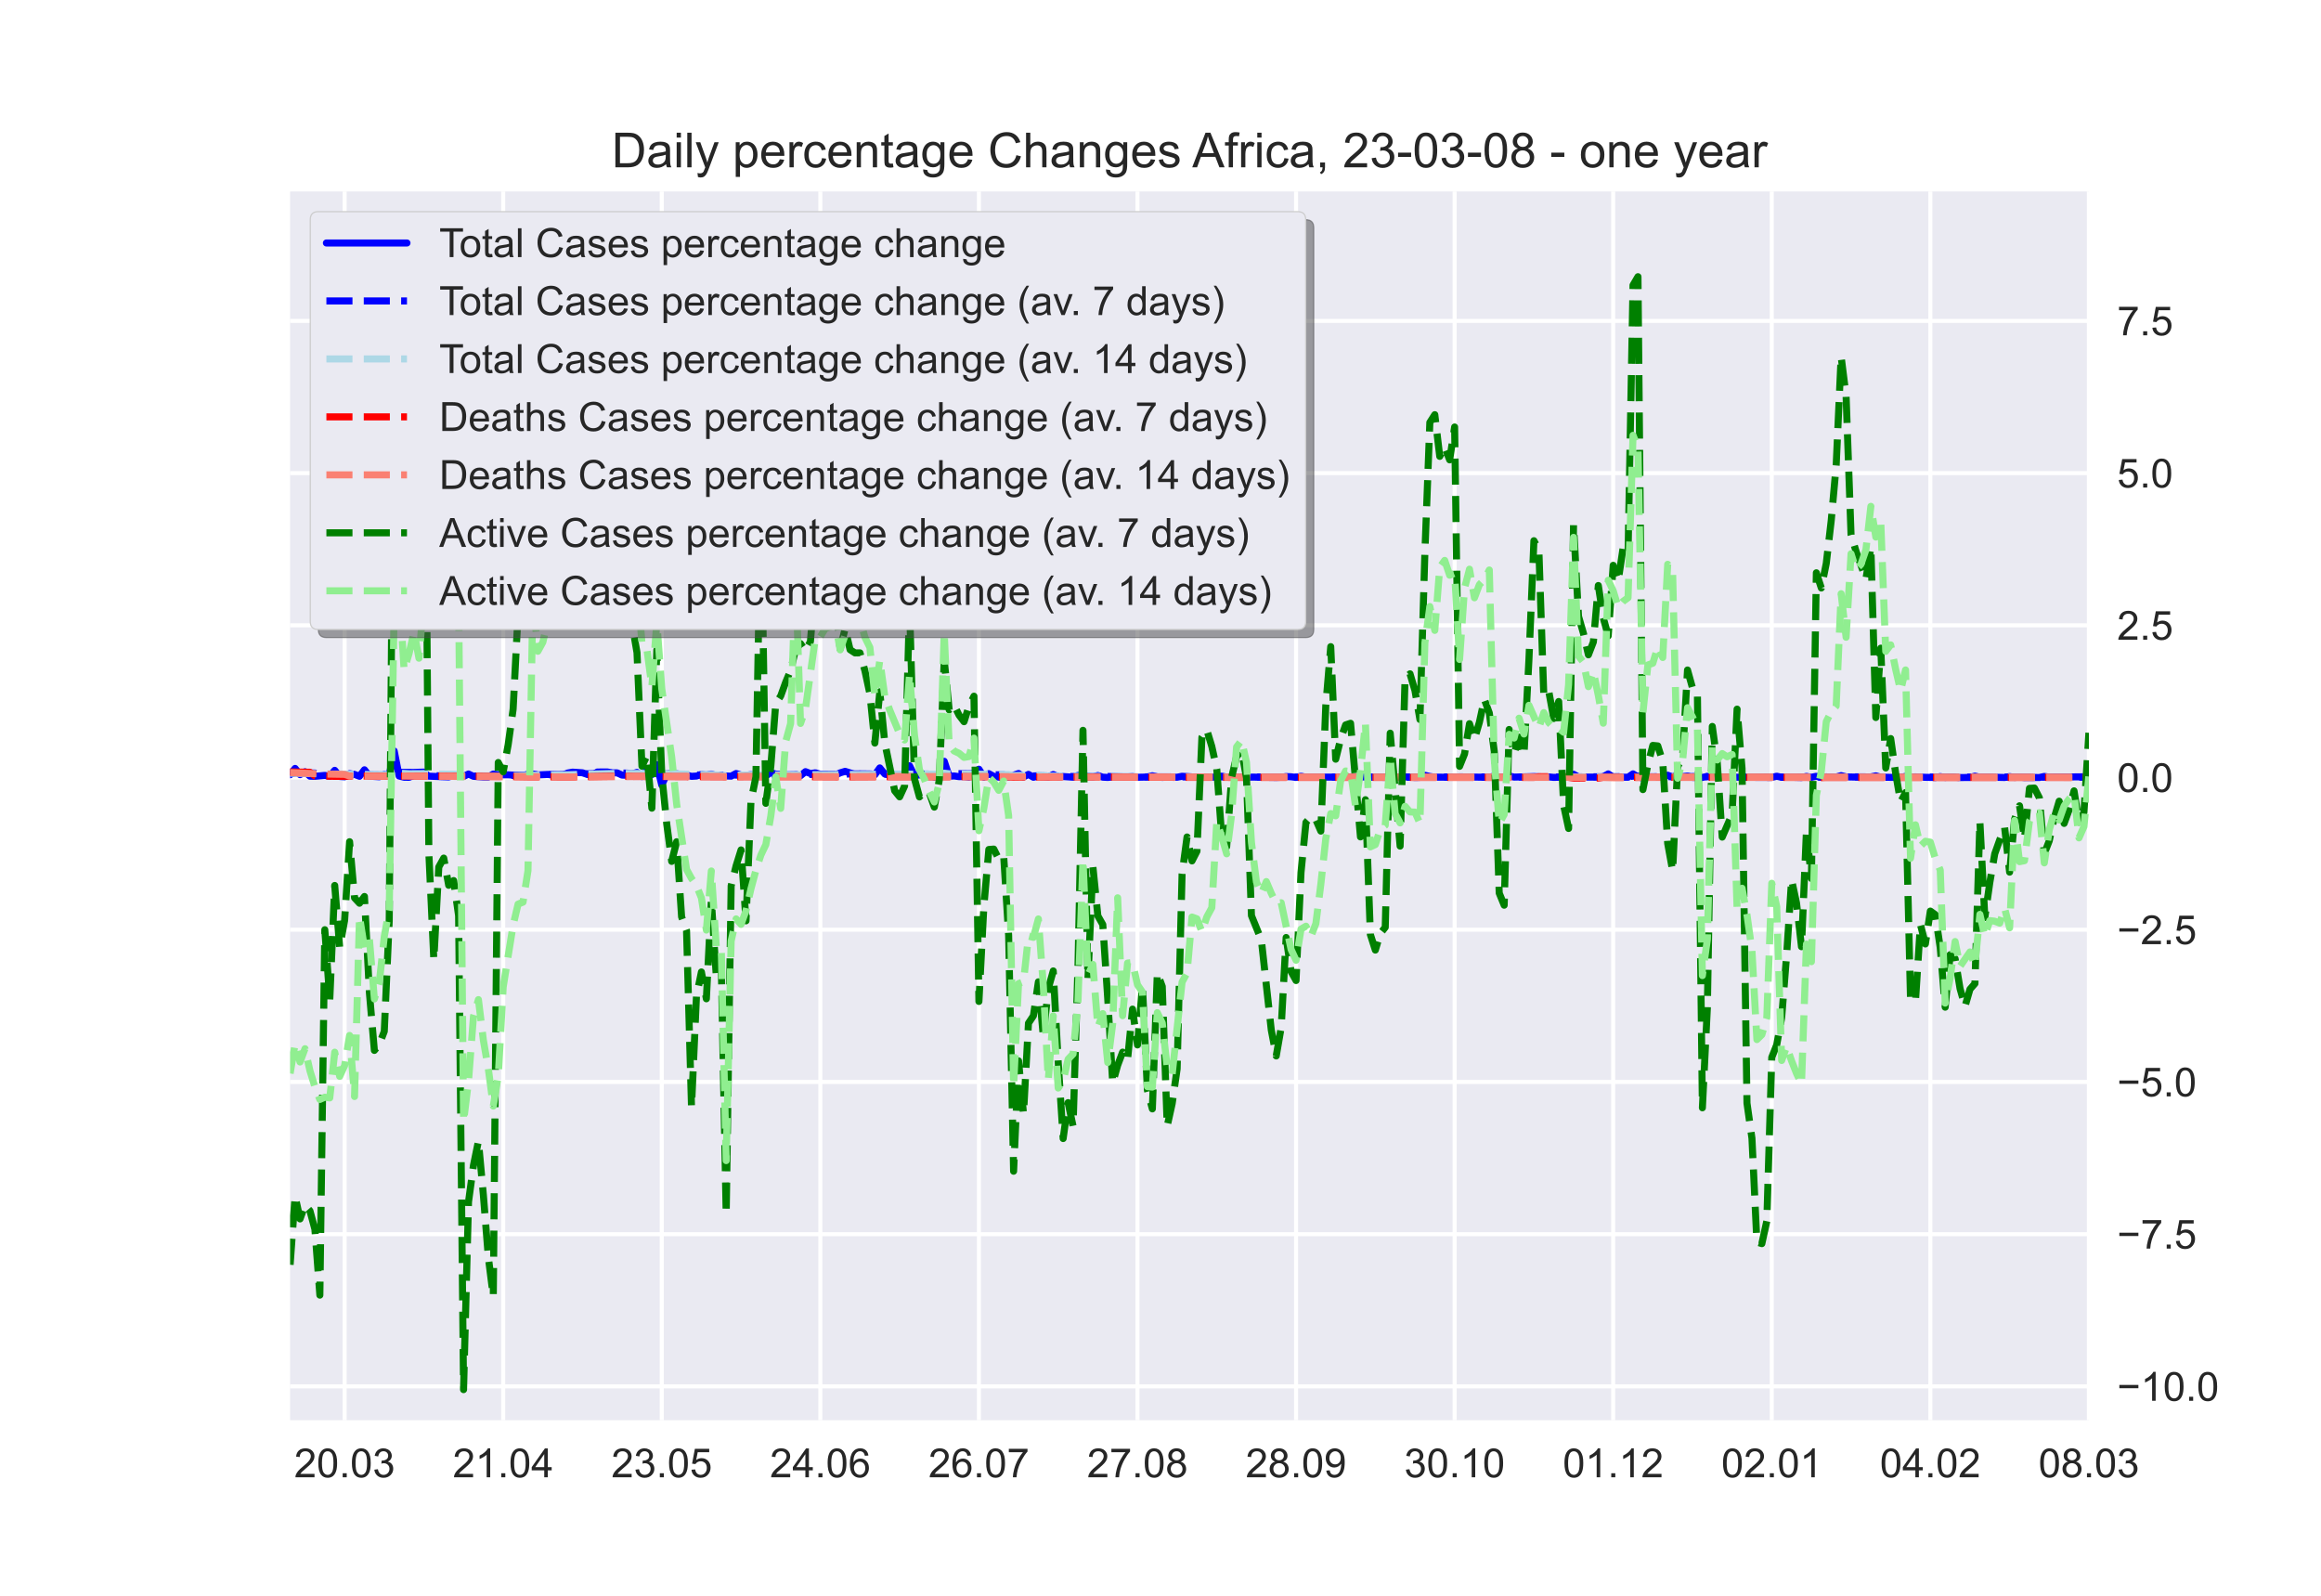 <?xml version="1.0" encoding="utf-8" standalone="no"?>
<!DOCTYPE svg PUBLIC "-//W3C//DTD SVG 1.1//EN"
  "http://www.w3.org/Graphics/SVG/1.1/DTD/svg11.dtd">
<!-- Created with matplotlib (https://matplotlib.org/) -->
<svg height="396pt" version="1.1" viewBox="0 0 576 396" width="576pt" xmlns="http://www.w3.org/2000/svg" xmlns:xlink="http://www.w3.org/1999/xlink">
 <defs>
  <style type="text/css">*{stroke-linecap:butt;stroke-linejoin:round;}</style>
 </defs>
 <g id="figure_1">
  <g id="patch_1">
   <path d="M 0 396 
L 576 396 
L 576 0 
L 0 0 
z
" style="fill:#ffffff;"/>
  </g>
  <g id="axes_1">
   <g id="patch_2">
    <path d="M 72 352.44 
L 518.4 352.44 
L 518.4 47.52 
L 72 47.52 
z
" style="fill:#eaeaf2;"/>
   </g>
   <g id="matplotlib.axis_1">
    <g id="xtick_1">
     <g id="line2d_1">
      <path clip-path="url(#pa3ac60dfa6)" d="M 85.527 352.44 
L 85.527 47.52 
" style="fill:none;stroke:#ffffff;stroke-linecap:round;"/>
     </g>
     <g id="line2d_2"/>
     <g id="text_1">
      <!-- 20.03 -->
      <g style="fill:#262626;" transform="translate(73.016 366.598)scale(0.1 -0.1)">
       <defs>
        <path d="M 50.344 8.453 
L 50.344 0 
L 3.031 0 
Q 2.938 3.172 4.047 6.109 
Q 5.859 10.938 9.828 15.625 
Q 13.812 20.312 21.344 26.469 
Q 33.016 36.031 37.109 41.625 
Q 41.219 47.219 41.219 52.203 
Q 41.219 57.422 37.469 61 
Q 33.734 64.594 27.734 64.594 
Q 21.391 64.594 17.578 60.781 
Q 13.766 56.984 13.719 50.25 
L 4.688 51.172 
Q 5.609 61.281 11.656 66.578 
Q 17.719 71.875 27.938 71.875 
Q 38.234 71.875 44.234 66.156 
Q 50.25 60.453 50.25 52 
Q 50.25 47.703 48.484 43.547 
Q 46.734 39.406 42.656 34.812 
Q 38.578 30.219 29.109 22.219 
Q 21.188 15.578 18.938 13.203 
Q 16.703 10.844 15.234 8.453 
z
" id="ArialMT-50"/>
        <path d="M 4.156 35.297 
Q 4.156 48 6.766 55.734 
Q 9.375 63.484 14.516 67.672 
Q 19.672 71.875 27.484 71.875 
Q 33.25 71.875 37.594 69.547 
Q 41.938 67.234 44.766 62.859 
Q 47.609 58.5 49.219 52.219 
Q 50.828 45.953 50.828 35.297 
Q 50.828 22.703 48.234 14.969 
Q 45.656 7.234 40.5 3 
Q 35.359 -1.219 27.484 -1.219 
Q 17.141 -1.219 11.234 6.203 
Q 4.156 15.141 4.156 35.297 
z
M 13.188 35.297 
Q 13.188 17.672 17.312 11.828 
Q 21.438 6 27.484 6 
Q 33.547 6 37.672 11.859 
Q 41.797 17.719 41.797 35.297 
Q 41.797 52.984 37.672 58.781 
Q 33.547 64.594 27.391 64.594 
Q 21.344 64.594 17.719 59.469 
Q 13.188 52.938 13.188 35.297 
z
" id="ArialMT-48"/>
        <path d="M 9.078 0 
L 9.078 10.016 
L 19.094 10.016 
L 19.094 0 
z
" id="ArialMT-46"/>
        <path d="M 4.203 18.891 
L 12.984 20.062 
Q 14.5 12.594 18.141 9.297 
Q 21.781 6 27 6 
Q 33.203 6 37.469 10.297 
Q 41.75 14.594 41.75 20.953 
Q 41.75 27 37.797 30.922 
Q 33.844 34.859 27.734 34.859 
Q 25.25 34.859 21.531 33.891 
L 22.516 41.609 
Q 23.391 41.5 23.922 41.5 
Q 29.547 41.5 34.031 44.422 
Q 38.531 47.359 38.531 53.469 
Q 38.531 58.297 35.25 61.469 
Q 31.984 64.656 26.812 64.656 
Q 21.688 64.656 18.266 61.422 
Q 14.844 58.203 13.875 51.766 
L 5.078 53.328 
Q 6.688 62.156 12.391 67.016 
Q 18.109 71.875 26.609 71.875 
Q 32.469 71.875 37.391 69.359 
Q 42.328 66.844 44.938 62.5 
Q 47.562 58.156 47.562 53.266 
Q 47.562 48.641 45.062 44.828 
Q 42.578 41.016 37.703 38.766 
Q 44.047 37.312 47.562 32.688 
Q 51.078 28.078 51.078 21.141 
Q 51.078 11.766 44.234 5.25 
Q 37.406 -1.266 26.953 -1.266 
Q 17.531 -1.266 11.297 4.344 
Q 5.078 9.969 4.203 18.891 
z
" id="ArialMT-51"/>
       </defs>
       <use xlink:href="#ArialMT-50"/>
       <use x="55.615" xlink:href="#ArialMT-48"/>
       <use x="111.23" xlink:href="#ArialMT-46"/>
       <use x="139.014" xlink:href="#ArialMT-48"/>
       <use x="194.629" xlink:href="#ArialMT-51"/>
      </g>
     </g>
    </g>
    <g id="xtick_2">
     <g id="line2d_3">
      <path clip-path="url(#pa3ac60dfa6)" d="M 124.879 352.44 
L 124.879 47.52 
" style="fill:none;stroke:#ffffff;stroke-linecap:round;"/>
     </g>
     <g id="line2d_4"/>
     <g id="text_2">
      <!-- 21.04 -->
      <g style="fill:#262626;" transform="translate(112.368 366.598)scale(0.1 -0.1)">
       <defs>
        <path d="M 37.25 0 
L 28.469 0 
L 28.469 56 
Q 25.297 52.984 20.141 49.953 
Q 14.984 46.922 10.891 45.406 
L 10.891 53.906 
Q 18.266 57.375 23.781 62.297 
Q 29.297 67.234 31.594 71.875 
L 37.25 71.875 
z
" id="ArialMT-49"/>
        <path d="M 32.328 0 
L 32.328 17.141 
L 1.266 17.141 
L 1.266 25.203 
L 33.938 71.578 
L 41.109 71.578 
L 41.109 25.203 
L 50.781 25.203 
L 50.781 17.141 
L 41.109 17.141 
L 41.109 0 
z
M 32.328 25.203 
L 32.328 57.469 
L 9.906 25.203 
z
" id="ArialMT-52"/>
       </defs>
       <use xlink:href="#ArialMT-50"/>
       <use x="55.615" xlink:href="#ArialMT-49"/>
       <use x="111.23" xlink:href="#ArialMT-46"/>
       <use x="139.014" xlink:href="#ArialMT-48"/>
       <use x="194.629" xlink:href="#ArialMT-52"/>
      </g>
     </g>
    </g>
    <g id="xtick_3">
     <g id="line2d_5">
      <path clip-path="url(#pa3ac60dfa6)" d="M 164.231 352.44 
L 164.231 47.52 
" style="fill:none;stroke:#ffffff;stroke-linecap:round;"/>
     </g>
     <g id="line2d_6"/>
     <g id="text_3">
      <!-- 23.05 -->
      <g style="fill:#262626;" transform="translate(151.72 366.598)scale(0.1 -0.1)">
       <defs>
        <path d="M 4.156 18.75 
L 13.375 19.531 
Q 14.406 12.797 18.141 9.391 
Q 21.875 6 27.156 6 
Q 33.5 6 37.891 10.781 
Q 42.281 15.578 42.281 23.484 
Q 42.281 31 38.062 35.344 
Q 33.844 39.703 27 39.703 
Q 22.75 39.703 19.328 37.766 
Q 15.922 35.844 13.969 32.766 
L 5.719 33.844 
L 12.641 70.609 
L 48.25 70.609 
L 48.25 62.203 
L 19.672 62.203 
L 15.828 42.969 
Q 22.266 47.469 29.344 47.469 
Q 38.719 47.469 45.156 40.969 
Q 51.609 34.469 51.609 24.266 
Q 51.609 14.547 45.953 7.469 
Q 39.062 -1.219 27.156 -1.219 
Q 17.391 -1.219 11.203 4.25 
Q 5.031 9.719 4.156 18.75 
z
" id="ArialMT-53"/>
       </defs>
       <use xlink:href="#ArialMT-50"/>
       <use x="55.615" xlink:href="#ArialMT-51"/>
       <use x="111.23" xlink:href="#ArialMT-46"/>
       <use x="139.014" xlink:href="#ArialMT-48"/>
       <use x="194.629" xlink:href="#ArialMT-53"/>
      </g>
     </g>
    </g>
    <g id="xtick_4">
     <g id="line2d_7">
      <path clip-path="url(#pa3ac60dfa6)" d="M 203.583 352.44 
L 203.583 47.52 
" style="fill:none;stroke:#ffffff;stroke-linecap:round;"/>
     </g>
     <g id="line2d_8"/>
     <g id="text_4">
      <!-- 24.06 -->
      <g style="fill:#262626;" transform="translate(191.073 366.598)scale(0.1 -0.1)">
       <defs>
        <path d="M 49.75 54.047 
L 41.016 53.375 
Q 39.844 58.547 37.703 60.891 
Q 34.125 64.656 28.906 64.656 
Q 24.703 64.656 21.531 62.312 
Q 17.391 59.281 14.984 53.469 
Q 12.594 47.656 12.5 36.922 
Q 15.672 41.75 20.266 44.094 
Q 24.859 46.438 29.891 46.438 
Q 38.672 46.438 44.844 39.969 
Q 51.031 33.5 51.031 23.25 
Q 51.031 16.5 48.125 10.719 
Q 45.219 4.938 40.141 1.859 
Q 35.062 -1.219 28.609 -1.219 
Q 17.625 -1.219 10.688 6.859 
Q 3.766 14.938 3.766 33.5 
Q 3.766 54.25 11.422 63.672 
Q 18.109 71.875 29.438 71.875 
Q 37.891 71.875 43.281 67.141 
Q 48.688 62.406 49.75 54.047 
z
M 13.875 23.188 
Q 13.875 18.656 15.797 14.5 
Q 17.719 10.359 21.188 8.172 
Q 24.656 6 28.469 6 
Q 34.031 6 38.031 10.484 
Q 42.047 14.984 42.047 22.703 
Q 42.047 30.125 38.078 34.391 
Q 34.125 38.672 28.125 38.672 
Q 22.172 38.672 18.016 34.391 
Q 13.875 30.125 13.875 23.188 
z
" id="ArialMT-54"/>
       </defs>
       <use xlink:href="#ArialMT-50"/>
       <use x="55.615" xlink:href="#ArialMT-52"/>
       <use x="111.23" xlink:href="#ArialMT-46"/>
       <use x="139.014" xlink:href="#ArialMT-48"/>
       <use x="194.629" xlink:href="#ArialMT-54"/>
      </g>
     </g>
    </g>
    <g id="xtick_5">
     <g id="line2d_9">
      <path clip-path="url(#pa3ac60dfa6)" d="M 242.936 352.44 
L 242.936 47.52 
" style="fill:none;stroke:#ffffff;stroke-linecap:round;"/>
     </g>
     <g id="line2d_10"/>
     <g id="text_5">
      <!-- 26.07 -->
      <g style="fill:#262626;" transform="translate(230.425 366.598)scale(0.1 -0.1)">
       <defs>
        <path d="M 4.734 62.203 
L 4.734 70.656 
L 51.078 70.656 
L 51.078 63.812 
Q 44.234 56.547 37.516 44.484 
Q 30.812 32.422 27.156 19.672 
Q 24.516 10.688 23.781 0 
L 14.75 0 
Q 14.891 8.453 18.062 20.406 
Q 21.234 32.375 27.172 43.484 
Q 33.109 54.594 39.797 62.203 
z
" id="ArialMT-55"/>
       </defs>
       <use xlink:href="#ArialMT-50"/>
       <use x="55.615" xlink:href="#ArialMT-54"/>
       <use x="111.23" xlink:href="#ArialMT-46"/>
       <use x="139.014" xlink:href="#ArialMT-48"/>
       <use x="194.629" xlink:href="#ArialMT-55"/>
      </g>
     </g>
    </g>
    <g id="xtick_6">
     <g id="line2d_11">
      <path clip-path="url(#pa3ac60dfa6)" d="M 282.288 352.44 
L 282.288 47.52 
" style="fill:none;stroke:#ffffff;stroke-linecap:round;"/>
     </g>
     <g id="line2d_12"/>
     <g id="text_6">
      <!-- 27.08 -->
      <g style="fill:#262626;" transform="translate(269.777 366.598)scale(0.1 -0.1)">
       <defs>
        <path d="M 17.672 38.812 
Q 12.203 40.828 9.562 44.531 
Q 6.938 48.25 6.938 53.422 
Q 6.938 61.234 12.547 66.547 
Q 18.172 71.875 27.484 71.875 
Q 36.859 71.875 42.578 66.422 
Q 48.297 60.984 48.297 53.172 
Q 48.297 48.188 45.672 44.5 
Q 43.062 40.828 37.75 38.812 
Q 44.344 36.672 47.781 31.875 
Q 51.219 27.094 51.219 20.453 
Q 51.219 11.281 44.719 5.031 
Q 38.234 -1.219 27.641 -1.219 
Q 17.047 -1.219 10.547 5.047 
Q 4.047 11.328 4.047 20.703 
Q 4.047 27.688 7.594 32.391 
Q 11.141 37.109 17.672 38.812 
z
M 15.922 53.719 
Q 15.922 48.641 19.188 45.406 
Q 22.469 42.188 27.688 42.188 
Q 32.766 42.188 36.016 45.375 
Q 39.266 48.578 39.266 53.219 
Q 39.266 58.062 35.906 61.359 
Q 32.562 64.656 27.594 64.656 
Q 22.562 64.656 19.234 61.422 
Q 15.922 58.203 15.922 53.719 
z
M 13.094 20.656 
Q 13.094 16.891 14.875 13.375 
Q 16.656 9.859 20.172 7.922 
Q 23.688 6 27.734 6 
Q 34.031 6 38.125 10.047 
Q 42.234 14.109 42.234 20.359 
Q 42.234 26.703 38.016 30.859 
Q 33.797 35.016 27.438 35.016 
Q 21.234 35.016 17.156 30.906 
Q 13.094 26.812 13.094 20.656 
z
" id="ArialMT-56"/>
       </defs>
       <use xlink:href="#ArialMT-50"/>
       <use x="55.615" xlink:href="#ArialMT-55"/>
       <use x="111.23" xlink:href="#ArialMT-46"/>
       <use x="139.014" xlink:href="#ArialMT-48"/>
       <use x="194.629" xlink:href="#ArialMT-56"/>
      </g>
     </g>
    </g>
    <g id="xtick_7">
     <g id="line2d_13">
      <path clip-path="url(#pa3ac60dfa6)" d="M 321.64 352.44 
L 321.64 47.52 
" style="fill:none;stroke:#ffffff;stroke-linecap:round;"/>
     </g>
     <g id="line2d_14"/>
     <g id="text_7">
      <!-- 28.09 -->
      <g style="fill:#262626;" transform="translate(309.129 366.598)scale(0.1 -0.1)">
       <defs>
        <path d="M 5.469 16.547 
L 13.922 17.328 
Q 14.984 11.375 18.016 8.688 
Q 21.047 6 25.781 6 
Q 29.828 6 32.875 7.859 
Q 35.938 9.719 37.891 12.812 
Q 39.844 15.922 41.156 21.188 
Q 42.484 26.469 42.484 31.938 
Q 42.484 32.516 42.438 33.688 
Q 39.797 29.5 35.234 26.875 
Q 30.672 24.266 25.344 24.266 
Q 16.453 24.266 10.297 30.703 
Q 4.156 37.156 4.156 47.703 
Q 4.156 58.594 10.578 65.234 
Q 17 71.875 26.656 71.875 
Q 33.641 71.875 39.422 68.109 
Q 45.219 64.359 48.219 57.391 
Q 51.219 50.438 51.219 37.25 
Q 51.219 23.531 48.234 15.406 
Q 45.266 7.281 39.375 3.031 
Q 33.5 -1.219 25.594 -1.219 
Q 17.188 -1.219 11.859 3.438 
Q 6.547 8.109 5.469 16.547 
z
M 41.453 48.141 
Q 41.453 55.719 37.422 60.156 
Q 33.406 64.594 27.734 64.594 
Q 21.875 64.594 17.531 59.812 
Q 13.188 55.031 13.188 47.406 
Q 13.188 40.578 17.312 36.297 
Q 21.438 32.031 27.484 32.031 
Q 33.594 32.031 37.516 36.297 
Q 41.453 40.578 41.453 48.141 
z
" id="ArialMT-57"/>
       </defs>
       <use xlink:href="#ArialMT-50"/>
       <use x="55.615" xlink:href="#ArialMT-56"/>
       <use x="111.23" xlink:href="#ArialMT-46"/>
       <use x="139.014" xlink:href="#ArialMT-48"/>
       <use x="194.629" xlink:href="#ArialMT-57"/>
      </g>
     </g>
    </g>
    <g id="xtick_8">
     <g id="line2d_15">
      <path clip-path="url(#pa3ac60dfa6)" d="M 360.992 352.44 
L 360.992 47.52 
" style="fill:none;stroke:#ffffff;stroke-linecap:round;"/>
     </g>
     <g id="line2d_16"/>
     <g id="text_8">
      <!-- 30.10 -->
      <g style="fill:#262626;" transform="translate(348.481 366.598)scale(0.1 -0.1)">
       <use xlink:href="#ArialMT-51"/>
       <use x="55.615" xlink:href="#ArialMT-48"/>
       <use x="111.23" xlink:href="#ArialMT-46"/>
       <use x="139.014" xlink:href="#ArialMT-49"/>
       <use x="194.629" xlink:href="#ArialMT-48"/>
      </g>
     </g>
    </g>
    <g id="xtick_9">
     <g id="line2d_17">
      <path clip-path="url(#pa3ac60dfa6)" d="M 400.344 352.44 
L 400.344 47.52 
" style="fill:none;stroke:#ffffff;stroke-linecap:round;"/>
     </g>
     <g id="line2d_18"/>
     <g id="text_9">
      <!-- 01.12 -->
      <g style="fill:#262626;" transform="translate(387.833 366.598)scale(0.1 -0.1)">
       <use xlink:href="#ArialMT-48"/>
       <use x="55.615" xlink:href="#ArialMT-49"/>
       <use x="111.23" xlink:href="#ArialMT-46"/>
       <use x="139.014" xlink:href="#ArialMT-49"/>
       <use x="194.629" xlink:href="#ArialMT-50"/>
      </g>
     </g>
    </g>
    <g id="xtick_10">
     <g id="line2d_19">
      <path clip-path="url(#pa3ac60dfa6)" d="M 439.696 352.44 
L 439.696 47.52 
" style="fill:none;stroke:#ffffff;stroke-linecap:round;"/>
     </g>
     <g id="line2d_20"/>
     <g id="text_10">
      <!-- 02.01 -->
      <g style="fill:#262626;" transform="translate(427.185 366.598)scale(0.1 -0.1)">
       <use xlink:href="#ArialMT-48"/>
       <use x="55.615" xlink:href="#ArialMT-50"/>
       <use x="111.23" xlink:href="#ArialMT-46"/>
       <use x="139.014" xlink:href="#ArialMT-48"/>
       <use x="194.629" xlink:href="#ArialMT-49"/>
      </g>
     </g>
    </g>
    <g id="xtick_11">
     <g id="line2d_21">
      <path clip-path="url(#pa3ac60dfa6)" d="M 479.048 352.44 
L 479.048 47.52 
" style="fill:none;stroke:#ffffff;stroke-linecap:round;"/>
     </g>
     <g id="line2d_22"/>
     <g id="text_11">
      <!-- 04.02 -->
      <g style="fill:#262626;" transform="translate(466.537 366.598)scale(0.1 -0.1)">
       <use xlink:href="#ArialMT-48"/>
       <use x="55.615" xlink:href="#ArialMT-52"/>
       <use x="111.23" xlink:href="#ArialMT-46"/>
       <use x="139.014" xlink:href="#ArialMT-48"/>
       <use x="194.629" xlink:href="#ArialMT-50"/>
      </g>
     </g>
    </g>
    <g id="xtick_12">
     <g id="line2d_23">
      <path clip-path="url(#pa3ac60dfa6)" d="M 518.4 352.44 
L 518.4 47.52 
" style="fill:none;stroke:#ffffff;stroke-linecap:round;"/>
     </g>
     <g id="line2d_24"/>
     <g id="text_12">
      <!-- 08.03 -->
      <g style="fill:#262626;" transform="translate(505.889 366.598)scale(0.1 -0.1)">
       <use xlink:href="#ArialMT-48"/>
       <use x="55.615" xlink:href="#ArialMT-56"/>
       <use x="111.23" xlink:href="#ArialMT-46"/>
       <use x="139.014" xlink:href="#ArialMT-48"/>
       <use x="194.629" xlink:href="#ArialMT-51"/>
      </g>
     </g>
    </g>
   </g>
   <g id="matplotlib.axis_2">
    <g id="ytick_1">
     <g id="line2d_25">
      <path clip-path="url(#pa3ac60dfa6)" d="M 72 344.038 
L 518.4 344.038 
" style="fill:none;stroke:#ffffff;stroke-linecap:round;"/>
     </g>
     <g id="line2d_26"/>
     <g id="text_13">
      <!-- −10.0 -->
      <g style="fill:#262626;" transform="translate(525.4 347.617)scale(0.1 -0.1)">
       <defs>
        <path d="M 52.828 31.203 
L 5.562 31.203 
L 5.562 39.406 
L 52.828 39.406 
z
" id="ArialMT-8722"/>
       </defs>
       <use xlink:href="#ArialMT-8722"/>
       <use x="58.398" xlink:href="#ArialMT-49"/>
       <use x="114.014" xlink:href="#ArialMT-48"/>
       <use x="169.629" xlink:href="#ArialMT-46"/>
       <use x="197.412" xlink:href="#ArialMT-48"/>
      </g>
     </g>
    </g>
    <g id="ytick_2">
     <g id="line2d_27">
      <path clip-path="url(#pa3ac60dfa6)" d="M 72 306.266 
L 518.4 306.266 
" style="fill:none;stroke:#ffffff;stroke-linecap:round;"/>
     </g>
     <g id="line2d_28"/>
     <g id="text_14">
      <!-- −7.5 -->
      <g style="fill:#262626;" transform="translate(525.4 309.845)scale(0.1 -0.1)">
       <use xlink:href="#ArialMT-8722"/>
       <use x="58.398" xlink:href="#ArialMT-55"/>
       <use x="114.014" xlink:href="#ArialMT-46"/>
       <use x="141.797" xlink:href="#ArialMT-53"/>
      </g>
     </g>
    </g>
    <g id="ytick_3">
     <g id="line2d_29">
      <path clip-path="url(#pa3ac60dfa6)" d="M 72 268.493 
L 518.4 268.493 
" style="fill:none;stroke:#ffffff;stroke-linecap:round;"/>
     </g>
     <g id="line2d_30"/>
     <g id="text_15">
      <!-- −5.0 -->
      <g style="fill:#262626;" transform="translate(525.4 272.072)scale(0.1 -0.1)">
       <use xlink:href="#ArialMT-8722"/>
       <use x="58.398" xlink:href="#ArialMT-53"/>
       <use x="114.014" xlink:href="#ArialMT-46"/>
       <use x="141.797" xlink:href="#ArialMT-48"/>
      </g>
     </g>
    </g>
    <g id="ytick_4">
     <g id="line2d_31">
      <path clip-path="url(#pa3ac60dfa6)" d="M 72 230.721 
L 518.4 230.721 
" style="fill:none;stroke:#ffffff;stroke-linecap:round;"/>
     </g>
     <g id="line2d_32"/>
     <g id="text_16">
      <!-- −2.5 -->
      <g style="fill:#262626;" transform="translate(525.4 234.3)scale(0.1 -0.1)">
       <use xlink:href="#ArialMT-8722"/>
       <use x="58.398" xlink:href="#ArialMT-50"/>
       <use x="114.014" xlink:href="#ArialMT-46"/>
       <use x="141.797" xlink:href="#ArialMT-53"/>
      </g>
     </g>
    </g>
    <g id="ytick_5">
     <g id="line2d_33">
      <path clip-path="url(#pa3ac60dfa6)" d="M 72 192.949 
L 518.4 192.949 
" style="fill:none;stroke:#ffffff;stroke-linecap:round;"/>
     </g>
     <g id="line2d_34"/>
     <g id="text_17">
      <!-- 0.0 -->
      <g style="fill:#262626;" transform="translate(525.4 196.528)scale(0.1 -0.1)">
       <use xlink:href="#ArialMT-48"/>
       <use x="55.615" xlink:href="#ArialMT-46"/>
       <use x="83.398" xlink:href="#ArialMT-48"/>
      </g>
     </g>
    </g>
    <g id="ytick_6">
     <g id="line2d_35">
      <path clip-path="url(#pa3ac60dfa6)" d="M 72 155.176 
L 518.4 155.176 
" style="fill:none;stroke:#ffffff;stroke-linecap:round;"/>
     </g>
     <g id="line2d_36"/>
     <g id="text_18">
      <!-- 2.5 -->
      <g style="fill:#262626;" transform="translate(525.4 158.755)scale(0.1 -0.1)">
       <use xlink:href="#ArialMT-50"/>
       <use x="55.615" xlink:href="#ArialMT-46"/>
       <use x="83.398" xlink:href="#ArialMT-53"/>
      </g>
     </g>
    </g>
    <g id="ytick_7">
     <g id="line2d_37">
      <path clip-path="url(#pa3ac60dfa6)" d="M 72 117.404 
L 518.4 117.404 
" style="fill:none;stroke:#ffffff;stroke-linecap:round;"/>
     </g>
     <g id="line2d_38"/>
     <g id="text_19">
      <!-- 5.0 -->
      <g style="fill:#262626;" transform="translate(525.4 120.983)scale(0.1 -0.1)">
       <use xlink:href="#ArialMT-53"/>
       <use x="55.615" xlink:href="#ArialMT-46"/>
       <use x="83.398" xlink:href="#ArialMT-48"/>
      </g>
     </g>
    </g>
    <g id="ytick_8">
     <g id="line2d_39">
      <path clip-path="url(#pa3ac60dfa6)" d="M 72 79.631 
L 518.4 79.631 
" style="fill:none;stroke:#ffffff;stroke-linecap:round;"/>
     </g>
     <g id="line2d_40"/>
     <g id="text_20">
      <!-- 7.5 -->
      <g style="fill:#262626;" transform="translate(525.4 83.21)scale(0.1 -0.1)">
       <use xlink:href="#ArialMT-55"/>
       <use x="55.615" xlink:href="#ArialMT-46"/>
       <use x="83.398" xlink:href="#ArialMT-53"/>
      </g>
     </g>
    </g>
   </g>
   <g id="line2d_41">
    <path clip-path="url(#pa3ac60dfa6)" d="M 72 192.261 
L 73.23 190.69 
L 74.46 192.233 
L 75.689 191.52 
L 76.919 192.619 
L 78.149 192.655 
L 80.608 192.419 
L 81.838 192.618 
L 83.068 191.166 
L 84.298 192.686 
L 85.527 192.766 
L 86.757 191.988 
L 87.987 192.176 
L 89.217 192.641 
L 90.446 191.029 
L 91.676 192.611 
L 94.136 192.754 
L 95.365 192.206 
L 96.595 192.391 
L 97.825 186.359 
L 99.055 192.583 
L 100.284 192.869 
L 101.514 192.893 
L 102.744 192.403 
L 103.974 192.301 
L 105.203 191.789 
L 106.433 192.618 
L 111.352 192.8 
L 112.582 192.414 
L 115.041 192.686 
L 116.271 192.077 
L 117.501 192.653 
L 119.96 192.81 
L 121.19 192.811 
L 122.42 192.085 
L 123.65 192.27 
L 126.109 192.278 
L 129.798 192.5 
L 131.028 192.11 
L 132.258 192.076 
L 133.488 192.3 
L 135.947 192.185 
L 139.636 192.402 
L 140.866 191.83 
L 142.096 191.613 
L 144.555 191.77 
L 145.785 192.191 
L 147.015 192.422 
L 148.245 191.58 
L 150.704 191.565 
L 151.934 191.783 
L 153.164 191.786 
L 154.393 192.359 
L 155.623 192.37 
L 156.853 192.097 
L 158.083 191.67 
L 159.312 192.708 
L 160.542 191.09 
L 161.772 192.23 
L 163.002 189.754 
L 164.231 194.807 
L 165.461 192.077 
L 166.691 191.96 
L 167.921 192.233 
L 170.38 192.352 
L 171.61 192.656 
L 172.84 192.583 
L 174.069 192.179 
L 175.299 192.341 
L 176.529 192.085 
L 177.759 192.473 
L 181.448 192.611 
L 182.678 191.949 
L 183.907 192.336 
L 185.137 192.388 
L 186.367 192.248 
L 188.826 192.588 
L 190.056 192.545 
L 191.286 191.717 
L 192.516 192.104 
L 194.975 192.269 
L 196.205 192.46 
L 197.435 192.283 
L 198.664 192.503 
L 199.894 191.492 
L 201.124 191.959 
L 202.354 191.776 
L 203.583 192.133 
L 207.273 192.378 
L 208.502 191.784 
L 209.732 191.41 
L 212.192 192.183 
L 214.651 192.394 
L 215.881 192.645 
L 217.111 192.266 
L 218.34 190.561 
L 219.57 192.069 
L 220.8 192.402 
L 222.03 192.408 
L 223.26 192.648 
L 224.489 192.368 
L 225.719 190.031 
L 226.949 192.502 
L 228.179 192.298 
L 230.638 192.472 
L 231.868 192.769 
L 233.098 192.278 
L 234.327 188.92 
L 235.557 192.63 
L 236.787 192.561 
L 238.017 192.732 
L 239.246 192.687 
L 240.476 192.81 
L 242.936 190.879 
L 244.165 192.803 
L 245.395 191.987 
L 246.625 192.658 
L 247.855 192.854 
L 250.314 192.791 
L 252.774 191.951 
L 254.003 192.806 
L 255.233 192.168 
L 256.463 192.884 
L 257.693 192.592 
L 260.152 192.84 
L 261.382 192.204 
L 262.612 192.754 
L 263.841 192.702 
L 266.301 192.869 
L 267.531 192.427 
L 268.76 192.467 
L 269.99 192.798 
L 271.22 192.841 
L 272.45 192.447 
L 273.679 192.861 
L 274.909 192.924 
L 276.139 192.797 
L 279.828 192.805 
L 281.058 192.725 
L 282.288 192.884 
L 284.747 192.829 
L 285.977 192.504 
L 287.207 192.784 
L 288.436 192.918 
L 289.666 192.84 
L 292.126 192.876 
L 293.355 192.635 
L 295.815 192.791 
L 299.504 192.886 
L 300.734 192.9 
L 303.193 192.611 
L 304.423 192.852 
L 305.653 192.802 
L 309.342 192.929 
L 310.572 192.84 
L 316.721 192.923 
L 317.95 192.888 
L 319.18 192.713 
L 320.41 192.764 
L 321.64 192.93 
L 322.869 192.637 
L 324.099 192.877 
L 327.788 192.856 
L 331.478 192.838 
L 335.167 192.879 
L 337.626 192.795 
L 341.316 192.879 
L 343.775 192.906 
L 345.005 192.678 
L 346.235 192.94 
L 348.694 192.788 
L 351.154 192.928 
L 352.383 192.905 
L 353.613 192.393 
L 354.843 192.689 
L 356.073 192.864 
L 360.992 192.874 
L 362.221 192.776 
L 369.6 192.901 
L 370.83 192.585 
L 372.06 192.845 
L 373.289 192.834 
L 374.519 192.579 
L 375.749 192.841 
L 379.438 192.751 
L 380.668 192.71 
L 383.127 192.822 
L 384.357 192.792 
L 385.587 192.915 
L 389.276 192.802 
L 390.506 192.133 
L 391.736 192.839 
L 396.655 192.849 
L 397.884 192.745 
L 399.114 192.049 
L 400.344 192.87 
L 404.033 192.871 
L 405.263 192.04 
L 406.493 192.822 
L 407.722 193.061 
L 408.952 192.804 
L 411.412 192.884 
L 412.641 192.897 
L 413.871 192.373 
L 415.101 192.864 
L 416.331 192.467 
L 417.56 192.806 
L 418.79 192.607 
L 420.02 192.915 
L 422.479 192.931 
L 423.709 192.662 
L 424.939 192.64 
L 426.169 192.851 
L 439.696 192.92 
L 440.926 192.626 
L 442.155 192.892 
L 444.615 192.88 
L 447.074 192.938 
L 448.304 192.678 
L 449.534 192.886 
L 450.764 192.637 
L 451.993 192.913 
L 453.223 192.778 
L 454.453 192.876 
L 455.683 192.827 
L 456.912 192.474 
L 458.142 192.789 
L 463.061 192.895 
L 464.291 192.795 
L 465.521 192.532 
L 466.75 192.878 
L 471.669 192.926 
L 472.899 192.669 
L 474.129 192.818 
L 475.359 192.787 
L 477.818 192.896 
L 480.278 192.943 
L 481.507 192.722 
L 482.737 192.923 
L 483.967 192.8 
L 486.426 192.949 
L 488.886 192.938 
L 490.116 192.607 
L 491.345 192.881 
L 493.805 192.856 
L 497.494 192.939 
L 498.724 192.721 
L 499.954 192.911 
L 501.183 192.839 
L 502.413 192.946 
L 504.873 192.942 
L 506.102 192.946 
L 507.332 192.676 
L 508.562 192.856 
L 518.4 192.754 
L 518.4 192.754 
" style="fill:none;stroke:#0000ff;stroke-linecap:round;stroke-width:1.75;"/>
   </g>
   <g id="line2d_42">
    <path clip-path="url(#pa3ac60dfa6)" d="M 72 192.029 
L 73.23 191.822 
L 78.149 191.83 
L 79.379 192.077 
L 80.608 192.099 
L 81.838 192.375 
L 83.068 192.222 
L 84.298 192.389 
L 85.527 192.41 
L 87.987 192.26 
L 89.217 192.292 
L 90.446 192.065 
L 91.676 192.271 
L 96.595 192.332 
L 97.825 191.435 
L 99.055 191.657 
L 102.744 191.672 
L 105.203 191.6 
L 106.433 192.494 
L 121.19 192.616 
L 127.339 192.408 
L 132.258 192.297 
L 137.177 192.238 
L 147.015 191.988 
L 149.474 191.827 
L 155.623 191.853 
L 159.312 192.111 
L 160.542 192.012 
L 161.772 192.075 
L 163.002 191.703 
L 164.231 192.051 
L 167.921 192.022 
L 169.15 192.196 
L 170.38 192.213 
L 171.61 192.628 
L 172.84 192.31 
L 186.367 192.377 
L 213.421 192.035 
L 215.881 192.064 
L 217.111 192.133 
L 218.34 192.012 
L 223.26 192.143 
L 224.489 192.103 
L 225.719 191.784 
L 226.949 192.061 
L 231.868 192.114 
L 233.098 192.102 
L 234.327 191.943 
L 241.706 192.028 
L 242.936 192.308 
L 245.395 192.251 
L 249.084 192.274 
L 251.544 192.624 
L 252.774 192.502 
L 254.003 192.619 
L 257.693 192.512 
L 260.152 192.566 
L 266.301 192.695 
L 268.76 192.6 
L 271.22 192.697 
L 274.909 192.681 
L 278.598 192.776 
L 299.504 192.8 
L 352.383 192.856 
L 357.302 192.79 
L 385.587 192.814 
L 404.033 192.734 
L 405.263 192.618 
L 406.493 192.629 
L 407.722 192.774 
L 421.25 192.707 
L 423.709 192.758 
L 434.777 192.874 
L 460.602 192.78 
L 470.44 192.822 
L 511.021 192.862 
L 518.4 192.868 
L 518.4 192.868 
" style="fill:none;stroke:#0000ff;stroke-dasharray:6.475,2.8;stroke-dashoffset:0;stroke-width:1.75;"/>
   </g>
   <g id="line2d_43">
    <path clip-path="url(#pa3ac60dfa6)" d="M 72 191.882 
L 74.46 191.904 
L 76.919 191.943 
L 81.838 192.098 
L 84.298 192.085 
L 96.595 192.296 
L 97.825 191.863 
L 99.055 191.861 
L 101.514 191.997 
L 106.433 191.964 
L 107.663 192.083 
L 113.812 192.119 
L 115.041 192.571 
L 118.731 192.509 
L 123.65 192.571 
L 138.407 192.267 
L 140.866 192.258 
L 153.164 191.911 
L 161.772 191.956 
L 163.002 191.782 
L 164.231 191.952 
L 175.299 192.234 
L 176.529 192.19 
L 180.218 192.512 
L 181.448 192.355 
L 229.408 192.089 
L 233.098 192.102 
L 234.327 191.863 
L 235.557 192.011 
L 240.476 192.101 
L 242.936 192.125 
L 250.314 192.218 
L 251.544 192.466 
L 255.233 192.394 
L 258.922 192.455 
L 260.152 192.595 
L 262.612 192.607 
L 283.517 192.746 
L 290.896 192.812 
L 319.18 192.842 
L 331.478 192.845 
L 432.317 192.794 
L 438.466 192.842 
L 518.4 192.871 
L 518.4 192.871 
" style="fill:none;stroke:#add8e6;stroke-dasharray:6.475,2.8;stroke-dashoffset:0;stroke-width:1.75;"/>
   </g>
   <g id="line2d_44">
    <path clip-path="url(#pa3ac60dfa6)" d="M 72 191.553 
L 76.919 191.637 
L 78.149 192.552 
L 83.068 192.663 
L 86.757 192.636 
L 89.217 192.564 
L 95.365 192.652 
L 99.055 192.559 
L 126.109 192.701 
L 131.028 192.779 
L 142.096 192.799 
L 149.474 192.683 
L 151.934 192.655 
L 161.772 192.711 
L 163.002 192.571 
L 164.231 192.709 
L 170.38 192.721 
L 171.61 192.857 
L 172.84 192.729 
L 181.448 192.771 
L 185.137 192.74 
L 201.124 192.746 
L 209.732 192.789 
L 218.34 192.747 
L 226.949 192.758 
L 231.868 192.775 
L 239.246 192.725 
L 250.314 192.787 
L 251.544 192.87 
L 254.003 192.837 
L 272.45 192.805 
L 283.517 192.891 
L 308.112 192.919 
L 380.668 192.925 
L 381.898 192.745 
L 388.046 192.731 
L 390.506 193.085 
L 396.655 193.08 
L 397.884 192.905 
L 420.02 192.91 
L 448.304 192.918 
L 450.764 193.001 
L 453.223 192.931 
L 518.4 192.929 
L 518.4 192.929 
" style="fill:none;stroke:#ff0000;stroke-dasharray:6.475,2.8;stroke-dashoffset:0;stroke-width:1.75;"/>
   </g>
   <g id="line2d_45">
    <path clip-path="url(#pa3ac60dfa6)" d="M 72 191.719 
L 76.919 191.934 
L 79.379 192.064 
L 85.527 192.167 
L 86.757 192.594 
L 90.446 192.627 
L 95.365 192.644 
L 97.825 192.552 
L 105.203 192.608 
L 122.42 192.75 
L 137.177 192.781 
L 147.015 192.804 
L 163.002 192.621 
L 165.461 192.696 
L 178.988 192.737 
L 180.218 192.805 
L 183.907 192.744 
L 199.894 192.773 
L 208.502 192.772 
L 249.084 192.743 
L 265.071 192.849 
L 397.884 192.908 
L 400.344 192.977 
L 405.263 192.988 
L 407.722 192.902 
L 411.412 192.881 
L 518.4 192.933 
L 518.4 192.933 
" style="fill:none;stroke:#fa8072;stroke-dasharray:6.475,2.8;stroke-dashoffset:0;stroke-width:1.75;"/>
   </g>
   <g id="line2d_46">
    <path clip-path="url(#pa3ac60dfa6)" d="M 72 313.856 
L 73.23 296.823 
L 74.46 302.484 
L 75.689 299.072 
L 76.919 300.476 
L 78.149 305.036 
L 79.379 321.394 
L 80.608 230.712 
L 81.838 248.09 
L 83.068 219.734 
L 84.298 235.131 
L 85.527 228.358 
L 86.757 208.878 
L 87.987 222.82 
L 89.217 224.143 
L 90.446 222.468 
L 91.676 246.342 
L 92.906 260.665 
L 94.136 259.169 
L 95.365 255.94 
L 96.595 228.382 
L 97.825 77.204 
L 99.055 70.007 
L 100.284 86.132 
L 101.514 63.714 
L 102.744 54.445 
L 103.974 70.734 
L 105.203 68.488 
L 106.433 211.817 
L 107.663 238.194 
L 108.893 215.161 
L 110.122 212.941 
L 111.352 219.69 
L 112.582 218.519 
L 113.812 227.226 
L 115.041 344.845 
L 116.271 298.252 
L 117.501 289.189 
L 118.731 283.176 
L 119.96 296.586 
L 121.19 312.004 
L 122.42 321.73 
L 123.65 189.218 
L 124.879 191.531 
L 126.109 184.818 
L 127.339 176.01 
L 128.569 152.143 
L 129.798 135.738 
L 131.028 110.417 
L 132.258 107.143 
L 133.488 131.707 
L 134.717 133.913 
L 135.947 132.109 
L 137.177 128.253 
L 138.407 113.821 
L 139.636 134.164 
L 140.866 142.331 
L 142.096 122.158 
L 143.326 122.189 
L 144.555 125.76 
L 145.785 133.192 
L 147.015 143.45 
L 148.245 126.583 
L 149.474 127.287 
L 150.704 128.956 
L 153.164 140.279 
L 154.393 147.458 
L 155.623 149.632 
L 156.853 154.763 
L 158.083 161.943 
L 159.312 190.136 
L 160.542 187.546 
L 161.772 200.553 
L 163.002 161.306 
L 164.231 192.249 
L 165.461 204.456 
L 166.691 213.757 
L 167.921 208.881 
L 169.15 227.513 
L 170.38 230.942 
L 171.61 274.701 
L 172.84 247.215 
L 174.069 241.197 
L 175.299 247.857 
L 176.529 223.39 
L 177.759 242.256 
L 178.988 239.132 
L 180.218 301.326 
L 181.448 219.828 
L 182.678 214.853 
L 183.907 210.912 
L 185.137 228.508 
L 186.367 198.824 
L 187.597 192.751 
L 188.826 123.059 
L 190.056 199.353 
L 191.286 190.242 
L 192.516 174.616 
L 193.745 172.717 
L 194.975 169.312 
L 196.205 166.378 
L 197.435 161.237 
L 198.664 159.715 
L 199.894 161.52 
L 201.124 159.191 
L 202.354 143.898 
L 203.583 146.638 
L 204.813 145.504 
L 206.043 149.87 
L 207.273 149.151 
L 208.502 161.021 
L 209.732 156.009 
L 210.962 161.223 
L 212.192 162.026 
L 213.421 162.018 
L 214.651 166.468 
L 215.881 172.189 
L 217.111 184.4 
L 218.34 171.667 
L 219.57 184.296 
L 222.03 196.227 
L 223.26 197.743 
L 224.489 195.077 
L 225.719 150.215 
L 226.949 193.272 
L 228.179 197.763 
L 229.408 196.367 
L 230.638 196.821 
L 231.868 200.291 
L 233.098 193.57 
L 234.327 163.793 
L 235.557 176.154 
L 236.787 174.965 
L 238.017 177.486 
L 239.246 179.095 
L 240.476 175.2 
L 241.706 172.763 
L 242.936 248.517 
L 244.165 224.908 
L 245.395 210.809 
L 246.625 210.705 
L 247.855 213.167 
L 249.084 212.432 
L 250.314 232.108 
L 251.544 290.646 
L 252.774 263.254 
L 254.003 276.42 
L 255.233 253.916 
L 256.463 252.072 
L 257.693 243.648 
L 258.922 257.238 
L 260.152 245.319 
L 261.382 240.943 
L 262.612 263.587 
L 263.841 282.537 
L 265.071 273.625 
L 266.301 279.47 
L 267.531 239.303 
L 268.76 181.233 
L 269.99 243.008 
L 271.22 215.047 
L 272.45 227.274 
L 273.679 229.436 
L 274.909 247.854 
L 276.139 268.74 
L 277.369 264.35 
L 278.598 261.094 
L 279.828 262.929 
L 281.058 250.421 
L 282.288 259.311 
L 283.517 244.525 
L 284.747 270.556 
L 285.977 275.175 
L 287.207 241.497 
L 288.436 244.79 
L 289.666 279.43 
L 290.896 273.848 
L 292.126 265.263 
L 293.355 216.857 
L 294.585 207.701 
L 295.815 213.638 
L 297.045 211.238 
L 298.274 182.975 
L 299.504 181.176 
L 300.734 185.241 
L 301.964 190.87 
L 303.193 207.564 
L 304.423 210.129 
L 305.653 192.901 
L 306.883 187.743 
L 308.112 186.311 
L 309.342 193.072 
L 310.572 227.22 
L 313.031 233.264 
L 315.491 255.612 
L 316.721 262.039 
L 317.95 254.968 
L 319.18 232.648 
L 320.41 241.1 
L 321.64 243.328 
L 322.869 216.502 
L 324.099 204.074 
L 325.329 202.744 
L 326.559 203.419 
L 327.788 206.243 
L 329.018 175.11 
L 330.248 160.469 
L 331.478 188.4 
L 332.707 183.409 
L 333.937 179.896 
L 335.167 179.486 
L 337.626 207.68 
L 338.856 198.453 
L 340.086 231.91 
L 341.316 235.766 
L 342.545 231.675 
L 343.775 230.117 
L 345.005 181.939 
L 347.464 209.964 
L 348.694 168.277 
L 349.924 167.21 
L 351.154 171.385 
L 352.383 178.553 
L 353.613 137.132 
L 354.843 104.835 
L 356.073 102.906 
L 357.302 113.25 
L 358.532 110.924 
L 359.762 114.114 
L 360.992 105.96 
L 362.221 190.174 
L 363.451 187.109 
L 364.681 179.587 
L 365.911 183.442 
L 367.14 179.231 
L 368.37 173.529 
L 369.6 176.935 
L 370.83 186.454 
L 372.06 221.628 
L 373.289 224.63 
L 374.519 181.024 
L 375.749 187.083 
L 376.979 182.921 
L 378.208 187.365 
L 379.438 163.597 
L 380.668 134.182 
L 381.898 136.529 
L 383.127 172.646 
L 384.357 171.548 
L 385.587 178.3 
L 386.817 174.082 
L 388.046 199.843 
L 389.276 205.589 
L 390.506 130.185 
L 391.736 152.93 
L 392.965 157.188 
L 394.195 162.501 
L 395.425 159.305 
L 396.655 145.299 
L 397.884 153.345 
L 399.114 157.795 
L 400.344 140.287 
L 401.574 144.178 
L 402.803 135.966 
L 404.033 137.35 
L 405.263 70.769 
L 406.493 68.666 
L 407.722 195.947 
L 408.952 189.735 
L 410.182 184.978 
L 411.412 185.1 
L 412.641 188.982 
L 413.871 209.301 
L 415.101 216.107 
L 416.331 190.305 
L 417.56 187.949 
L 418.79 166.265 
L 420.02 170.697 
L 421.25 172.432 
L 422.479 274.907 
L 423.709 250.154 
L 424.939 180.27 
L 426.169 189.23 
L 427.398 207.734 
L 429.858 202.023 
L 431.088 175.976 
L 432.317 190.688 
L 433.547 273.759 
L 434.777 282.465 
L 436.007 308.223 
L 437.236 308.621 
L 438.466 303.023 
L 439.696 262.397 
L 440.926 259.285 
L 442.155 252.569 
L 443.385 236.976 
L 444.615 218.315 
L 445.845 224.128 
L 447.074 234.932 
L 448.304 206.159 
L 449.534 218.01 
L 450.764 142.14 
L 451.993 145.914 
L 453.223 139.805 
L 454.453 129.172 
L 455.683 115.469 
L 456.912 88.501 
L 458.142 98.268 
L 459.372 132.702 
L 460.602 136.779 
L 463.061 143.726 
L 464.291 135.832 
L 465.521 178.058 
L 466.75 160.849 
L 467.98 190.573 
L 469.21 183.277 
L 470.44 191.872 
L 471.669 199.017 
L 472.899 196.671 
L 474.129 247.922 
L 475.359 248.504 
L 476.588 229.401 
L 477.818 234.253 
L 479.048 226.088 
L 480.278 226.976 
L 481.507 235.168 
L 482.737 249.938 
L 483.967 236.915 
L 485.197 237.894 
L 486.426 245.339 
L 487.656 249.733 
L 488.886 245.48 
L 490.116 244.076 
L 491.345 203.881 
L 492.575 227.7 
L 493.805 219.021 
L 495.035 211.868 
L 496.264 208.433 
L 497.494 205.382 
L 498.724 216.426 
L 499.954 203.307 
L 501.183 199.962 
L 502.413 208.151 
L 503.643 195.643 
L 504.873 195.558 
L 506.102 197.96 
L 507.332 211.831 
L 508.562 208.658 
L 509.792 202.984 
L 511.021 198.818 
L 512.251 204.333 
L 513.481 200.974 
L 514.711 196.256 
L 515.94 204.03 
L 517.17 201.579 
L 518.4 181.844 
L 518.4 181.844 
" style="fill:none;stroke:#008000;stroke-dasharray:6.475,2.8;stroke-dashoffset:0;stroke-width:1.75;"/>
   </g>
   <g id="line2d_47">
    <path clip-path="url(#pa3ac60dfa6)" d="M 72 266.384 
L 73.23 259.07 
L 74.46 263.542 
L 75.689 260.241 
L 76.919 265.712 
L 78.149 269.685 
L 79.379 272.836 
L 80.608 272.284 
L 81.838 272.456 
L 83.068 261.109 
L 84.298 267.102 
L 85.527 264.417 
L 86.757 256.957 
L 87.987 272.107 
L 89.217 227.428 
L 90.446 235.279 
L 91.676 233.038 
L 92.906 247.898 
L 94.136 243.763 
L 95.365 232.409 
L 96.595 225.601 
L 97.825 150.673 
L 99.055 146.238 
L 100.284 166.237 
L 101.514 162.19 
L 102.744 156.807 
L 103.974 163.337 
L 105.203 148.435 
L 106.433 144.511 
L 107.663 154.101 
L 108.893 150.646 
L 110.122 138.328 
L 111.352 137.068 
L 112.582 144.626 
L 113.812 147.857 
L 115.041 278.331 
L 116.271 268.223 
L 117.501 252.175 
L 118.731 248.059 
L 119.96 258.138 
L 121.19 265.261 
L 122.42 274.478 
L 123.65 267.032 
L 124.879 244.892 
L 127.339 229.593 
L 128.569 224.364 
L 129.798 223.871 
L 131.028 216.074 
L 132.258 148.18 
L 133.488 161.619 
L 134.717 159.365 
L 135.947 154.06 
L 137.177 140.198 
L 138.407 124.779 
L 139.636 122.29 
L 140.866 124.737 
L 142.096 126.933 
L 143.326 128.051 
L 144.555 128.934 
L 145.785 130.723 
L 147.015 128.635 
L 148.245 130.373 
L 149.474 134.809 
L 150.704 125.557 
L 151.934 128.357 
L 153.164 133.019 
L 154.393 140.325 
L 155.623 146.541 
L 156.853 140.673 
L 158.083 144.615 
L 159.312 159.546 
L 160.542 161.035 
L 161.772 170.416 
L 163.002 154.382 
L 164.231 170.94 
L 166.691 187.85 
L 167.921 199.508 
L 170.38 215.747 
L 171.61 218.003 
L 172.84 219.732 
L 174.069 222.827 
L 175.299 230.807 
L 176.529 216.135 
L 177.759 234.885 
L 178.988 235.037 
L 180.218 288.014 
L 181.448 233.521 
L 182.678 228.025 
L 183.907 229.385 
L 185.137 225.949 
L 186.367 220.54 
L 187.597 215.941 
L 188.826 212.192 
L 190.056 209.59 
L 191.286 202.548 
L 192.516 192.764 
L 193.745 200.613 
L 194.975 184.068 
L 196.205 179.564 
L 197.435 142.148 
L 198.664 179.534 
L 199.894 175.881 
L 202.354 158.307 
L 203.583 157.975 
L 204.813 155.941 
L 206.043 155.554 
L 207.273 154.433 
L 208.502 161.27 
L 209.732 157.6 
L 210.962 152.561 
L 212.192 154.332 
L 213.421 153.761 
L 214.651 158.169 
L 215.881 160.67 
L 217.111 172.71 
L 218.34 163.838 
L 219.57 172.76 
L 220.8 176.201 
L 223.26 182.106 
L 224.489 183.633 
L 225.719 167.307 
L 226.949 182.47 
L 228.179 191.03 
L 229.408 193.372 
L 230.638 196.524 
L 231.868 199.017 
L 233.098 194.323 
L 234.327 157.004 
L 235.557 184.713 
L 236.787 186.364 
L 238.017 186.927 
L 239.246 187.958 
L 240.476 187.746 
L 241.706 183.166 
L 242.936 206.155 
L 244.165 200.531 
L 245.395 192.887 
L 246.625 194.096 
L 247.855 196.131 
L 249.084 193.816 
L 250.314 202.435 
L 251.544 269.581 
L 252.774 244.081 
L 254.003 243.614 
L 255.233 232.31 
L 256.463 232.619 
L 257.693 228.04 
L 258.922 244.673 
L 260.152 267.982 
L 261.382 252.099 
L 262.612 270.004 
L 263.841 268.226 
L 265.071 262.849 
L 266.301 261.559 
L 267.531 248.271 
L 268.76 213.276 
L 269.99 241.976 
L 271.22 239.317 
L 272.45 254.905 
L 273.679 251.531 
L 274.909 263.662 
L 276.139 254.021 
L 277.369 222.791 
L 278.598 252.051 
L 279.828 238.988 
L 281.058 238.847 
L 282.288 244.373 
L 283.517 246.19 
L 284.747 269.648 
L 285.977 269.763 
L 287.207 251.295 
L 288.436 253.859 
L 289.666 264.925 
L 290.896 266.579 
L 293.355 243.706 
L 294.585 241.438 
L 295.815 227.567 
L 297.045 228.014 
L 298.274 231.202 
L 299.504 227.512 
L 300.734 225.252 
L 301.964 203.864 
L 303.193 207.632 
L 304.423 211.883 
L 305.653 202.07 
L 306.883 185.359 
L 308.112 183.744 
L 309.342 189.156 
L 310.572 209.045 
L 311.802 218.845 
L 313.031 221.697 
L 314.261 218.766 
L 315.491 221.677 
L 316.721 224.175 
L 317.95 224.02 
L 320.41 235.612 
L 321.64 238.296 
L 322.869 230.566 
L 324.099 229.843 
L 325.329 232.391 
L 326.559 229.193 
L 327.788 219.446 
L 329.018 208.105 
L 330.248 201.899 
L 331.478 202.451 
L 332.707 193.742 
L 333.937 191.32 
L 335.167 191.453 
L 336.397 200.055 
L 337.626 191.395 
L 338.856 179.461 
L 340.086 210.155 
L 341.316 209.587 
L 342.545 205.785 
L 343.775 204.802 
L 345.005 187.903 
L 346.235 201.942 
L 347.464 204.209 
L 348.694 200.094 
L 349.924 201.488 
L 351.154 201.53 
L 352.383 204.335 
L 353.613 159.535 
L 354.843 150.52 
L 356.073 156.435 
L 357.302 140.764 
L 358.532 139.067 
L 359.762 142.749 
L 360.992 142.256 
L 362.221 163.653 
L 363.451 145.972 
L 364.681 141.247 
L 365.911 148.346 
L 367.14 145.077 
L 368.37 143.822 
L 369.6 141.447 
L 370.83 188.314 
L 372.06 204.368 
L 373.289 202.109 
L 374.519 182.233 
L 375.749 183.157 
L 376.979 178.225 
L 378.208 182.15 
L 379.438 175.025 
L 381.898 180.58 
L 383.127 176.835 
L 384.357 179.316 
L 385.587 180.611 
L 386.817 180.724 
L 388.046 181.72 
L 389.276 169.886 
L 390.506 133.357 
L 391.736 162.788 
L 392.965 164.368 
L 394.195 170.401 
L 395.425 166.693 
L 396.655 172.571 
L 397.884 179.467 
L 399.114 143.99 
L 400.344 146.609 
L 401.574 150.683 
L 402.803 149.233 
L 404.033 148.328 
L 405.263 108.034 
L 406.493 111.005 
L 407.722 176.871 
L 408.952 165.011 
L 410.182 164.578 
L 411.412 160.533 
L 412.641 163.166 
L 413.871 140.035 
L 415.101 142.386 
L 416.331 193.126 
L 417.56 188.842 
L 418.79 175.622 
L 420.02 177.899 
L 421.25 180.707 
L 422.479 242.104 
L 423.709 233.13 
L 424.939 185.288 
L 426.169 188.589 
L 427.398 187 
L 428.628 187.804 
L 429.858 187.228 
L 431.088 225.441 
L 432.317 220.421 
L 433.547 227.015 
L 434.777 235.847 
L 436.007 257.979 
L 437.236 256.766 
L 438.466 252.523 
L 439.696 219.186 
L 440.926 224.986 
L 442.155 263.164 
L 443.385 259.721 
L 444.615 263.269 
L 445.845 266.375 
L 447.074 268.977 
L 448.304 234.278 
L 449.534 238.647 
L 450.764 197.354 
L 451.993 191.445 
L 453.223 179.06 
L 454.453 176.65 
L 455.683 175.2 
L 456.912 147.33 
L 458.142 158.139 
L 459.372 137.421 
L 460.602 141.347 
L 461.831 140.047 
L 463.061 136.449 
L 464.291 125.651 
L 465.521 133.279 
L 466.75 129.558 
L 467.98 161.638 
L 469.21 160.028 
L 470.44 166.08 
L 471.669 171.371 
L 472.899 166.251 
L 474.129 212.99 
L 475.359 204.677 
L 476.588 209.987 
L 477.818 208.765 
L 479.048 208.98 
L 480.278 212.996 
L 481.507 215.919 
L 482.737 248.93 
L 483.967 242.71 
L 485.197 233.648 
L 486.426 239.796 
L 488.886 236.228 
L 490.116 239.622 
L 491.345 226.909 
L 492.575 232.308 
L 493.805 228.458 
L 495.035 228.603 
L 496.264 229.083 
L 497.494 225.431 
L 498.724 230.251 
L 499.954 203.594 
L 501.183 213.831 
L 502.413 213.586 
L 503.643 203.755 
L 504.873 201.995 
L 506.102 201.671 
L 507.332 214.128 
L 508.562 205.982 
L 509.792 201.473 
L 511.021 203.485 
L 512.251 199.988 
L 513.481 198.266 
L 514.711 197.108 
L 515.94 207.931 
L 517.17 205.119 
L 518.4 192.414 
L 518.4 192.414 
" style="fill:none;stroke:#90ee90;stroke-dasharray:6.475,2.8;stroke-dashoffset:0;stroke-width:1.75;"/>
   </g>
   <g id="patch_3">
    <path d="M 72 352.44 
L 72 47.52 
" style="fill:none;"/>
   </g>
   <g id="patch_4">
    <path d="M 518.4 352.44 
L 518.4 47.52 
" style="fill:none;"/>
   </g>
   <g id="patch_5">
    <path d="M 72 352.44 
L 518.4 352.44 
" style="fill:none;"/>
   </g>
   <g id="patch_6">
    <path d="M 72 47.52 
L 518.4 47.52 
" style="fill:none;"/>
   </g>
   <g id="text_21">
    <!-- Daily percentage Changes Africa, 23-03-08 - one year -->
    <g style="fill:#262626;" transform="translate(151.792 41.52)scale(0.12 -0.12)">
     <defs>
      <path d="M 7.719 0 
L 7.719 71.578 
L 32.375 71.578 
Q 40.719 71.578 45.125 70.562 
Q 51.266 69.141 55.609 65.438 
Q 61.281 60.641 64.078 53.188 
Q 66.891 45.75 66.891 36.188 
Q 66.891 28.031 64.984 21.734 
Q 63.094 15.438 60.109 11.297 
Q 57.125 7.172 53.578 4.797 
Q 50.047 2.438 45.047 1.219 
Q 40.047 0 33.547 0 
z
M 17.188 8.453 
L 32.469 8.453 
Q 39.547 8.453 43.578 9.766 
Q 47.609 11.078 50 13.484 
Q 53.375 16.844 55.25 22.531 
Q 57.125 28.219 57.125 36.328 
Q 57.125 47.562 53.438 53.594 
Q 49.75 59.625 44.484 61.672 
Q 40.672 63.141 32.234 63.141 
L 17.188 63.141 
z
" id="ArialMT-68"/>
      <path d="M 40.438 6.391 
Q 35.547 2.25 31.031 0.531 
Q 26.516 -1.172 21.344 -1.172 
Q 12.797 -1.172 8.203 3 
Q 3.609 7.172 3.609 13.672 
Q 3.609 17.484 5.344 20.625 
Q 7.078 23.781 9.891 25.688 
Q 12.703 27.594 16.219 28.562 
Q 18.797 29.25 24.031 29.891 
Q 34.672 31.156 39.703 32.906 
Q 39.75 34.719 39.75 35.203 
Q 39.75 40.578 37.25 42.781 
Q 33.891 45.75 27.25 45.75 
Q 21.047 45.75 18.094 43.578 
Q 15.141 41.406 13.719 35.891 
L 5.125 37.062 
Q 6.297 42.578 8.984 45.969 
Q 11.672 49.359 16.75 51.188 
Q 21.828 53.031 28.516 53.031 
Q 35.156 53.031 39.297 51.469 
Q 43.453 49.906 45.406 47.531 
Q 47.359 45.172 48.141 41.547 
Q 48.578 39.312 48.578 33.453 
L 48.578 21.734 
Q 48.578 9.469 49.141 6.219 
Q 49.703 2.984 51.375 0 
L 42.188 0 
Q 40.828 2.734 40.438 6.391 
z
M 39.703 26.031 
Q 34.906 24.078 25.344 22.703 
Q 19.922 21.922 17.672 20.938 
Q 15.438 19.969 14.203 18.094 
Q 12.984 16.219 12.984 13.922 
Q 12.984 10.406 15.641 8.062 
Q 18.312 5.719 23.438 5.719 
Q 28.516 5.719 32.469 7.938 
Q 36.422 10.156 38.281 14.016 
Q 39.703 17 39.703 22.797 
z
" id="ArialMT-97"/>
      <path d="M 6.641 61.469 
L 6.641 71.578 
L 15.438 71.578 
L 15.438 61.469 
z
M 6.641 0 
L 6.641 51.859 
L 15.438 51.859 
L 15.438 0 
z
" id="ArialMT-105"/>
      <path d="M 6.391 0 
L 6.391 71.578 
L 15.188 71.578 
L 15.188 0 
z
" id="ArialMT-108"/>
      <path d="M 6.203 -19.969 
L 5.219 -11.719 
Q 8.109 -12.5 10.25 -12.5 
Q 13.188 -12.5 14.938 -11.516 
Q 16.703 -10.547 17.828 -8.797 
Q 18.656 -7.469 20.516 -2.25 
Q 20.75 -1.516 21.297 -0.094 
L 1.609 51.859 
L 11.078 51.859 
L 21.875 21.828 
Q 23.969 16.109 25.641 9.812 
Q 27.156 15.875 29.25 21.625 
L 40.328 51.859 
L 49.125 51.859 
L 29.391 -0.875 
Q 26.219 -9.422 24.469 -12.641 
Q 22.125 -17 19.094 -19.016 
Q 16.062 -21.047 11.859 -21.047 
Q 9.328 -21.047 6.203 -19.969 
z
" id="ArialMT-121"/>
      <path id="ArialMT-32"/>
      <path d="M 6.594 -19.875 
L 6.594 51.859 
L 14.594 51.859 
L 14.594 45.125 
Q 17.438 49.078 21 51.047 
Q 24.562 53.031 29.641 53.031 
Q 36.281 53.031 41.359 49.609 
Q 46.438 46.188 49.016 39.953 
Q 51.609 33.734 51.609 26.312 
Q 51.609 18.359 48.75 11.984 
Q 45.906 5.609 40.453 2.219 
Q 35.016 -1.172 29 -1.172 
Q 24.609 -1.172 21.109 0.688 
Q 17.625 2.547 15.375 5.375 
L 15.375 -19.875 
z
M 14.547 25.641 
Q 14.547 15.625 18.594 10.844 
Q 22.656 6.062 28.422 6.062 
Q 34.281 6.062 38.453 11.016 
Q 42.625 15.969 42.625 26.375 
Q 42.625 36.281 38.547 41.203 
Q 34.469 46.141 28.812 46.141 
Q 23.188 46.141 18.859 40.891 
Q 14.547 35.641 14.547 25.641 
z
" id="ArialMT-112"/>
      <path d="M 42.094 16.703 
L 51.172 15.578 
Q 49.031 7.625 43.219 3.219 
Q 37.406 -1.172 28.375 -1.172 
Q 17 -1.172 10.328 5.828 
Q 3.656 12.844 3.656 25.484 
Q 3.656 38.578 10.391 45.797 
Q 17.141 53.031 27.875 53.031 
Q 38.281 53.031 44.875 45.953 
Q 51.469 38.875 51.469 26.031 
Q 51.469 25.25 51.422 23.688 
L 12.75 23.688 
Q 13.234 15.141 17.578 10.594 
Q 21.922 6.062 28.422 6.062 
Q 33.25 6.062 36.672 8.594 
Q 40.094 11.141 42.094 16.703 
z
M 13.234 30.906 
L 42.188 30.906 
Q 41.609 37.453 38.875 40.719 
Q 34.672 45.797 27.984 45.797 
Q 21.922 45.797 17.797 41.75 
Q 13.672 37.703 13.234 30.906 
z
" id="ArialMT-101"/>
      <path d="M 6.5 0 
L 6.5 51.859 
L 14.406 51.859 
L 14.406 44 
Q 17.438 49.516 20 51.266 
Q 22.562 53.031 25.641 53.031 
Q 30.078 53.031 34.672 50.203 
L 31.641 42.047 
Q 28.422 43.953 25.203 43.953 
Q 22.312 43.953 20.016 42.219 
Q 17.719 40.484 16.75 37.406 
Q 15.281 32.719 15.281 27.156 
L 15.281 0 
z
" id="ArialMT-114"/>
      <path d="M 40.438 19 
L 49.078 17.875 
Q 47.656 8.938 41.812 3.875 
Q 35.984 -1.172 27.484 -1.172 
Q 16.844 -1.172 10.375 5.781 
Q 3.906 12.75 3.906 25.734 
Q 3.906 34.125 6.688 40.422 
Q 9.469 46.734 15.156 49.875 
Q 20.844 53.031 27.547 53.031 
Q 35.984 53.031 41.359 48.75 
Q 46.734 44.484 48.25 36.625 
L 39.703 35.297 
Q 38.484 40.531 35.375 43.156 
Q 32.281 45.797 27.875 45.797 
Q 21.234 45.797 17.078 41.031 
Q 12.938 36.281 12.938 25.984 
Q 12.938 15.531 16.938 10.797 
Q 20.953 6.062 27.391 6.062 
Q 32.562 6.062 36.031 9.234 
Q 39.5 12.406 40.438 19 
z
" id="ArialMT-99"/>
      <path d="M 6.594 0 
L 6.594 51.859 
L 14.5 51.859 
L 14.5 44.484 
Q 20.219 53.031 31 53.031 
Q 35.688 53.031 39.625 51.344 
Q 43.562 49.656 45.516 46.922 
Q 47.469 44.188 48.25 40.438 
Q 48.734 37.984 48.734 31.891 
L 48.734 0 
L 39.938 0 
L 39.938 31.547 
Q 39.938 36.922 38.906 39.578 
Q 37.891 42.234 35.281 43.812 
Q 32.672 45.406 29.156 45.406 
Q 23.531 45.406 19.453 41.844 
Q 15.375 38.281 15.375 28.328 
L 15.375 0 
z
" id="ArialMT-110"/>
      <path d="M 25.781 7.859 
L 27.047 0.094 
Q 23.344 -0.688 20.406 -0.688 
Q 15.625 -0.688 12.984 0.828 
Q 10.359 2.344 9.281 4.812 
Q 8.203 7.281 8.203 15.188 
L 8.203 45.016 
L 1.766 45.016 
L 1.766 51.859 
L 8.203 51.859 
L 8.203 64.703 
L 16.938 69.969 
L 16.938 51.859 
L 25.781 51.859 
L 25.781 45.016 
L 16.938 45.016 
L 16.938 14.703 
Q 16.938 10.938 17.406 9.859 
Q 17.875 8.797 18.922 8.156 
Q 19.969 7.516 21.922 7.516 
Q 23.391 7.516 25.781 7.859 
z
" id="ArialMT-116"/>
      <path d="M 4.984 -4.297 
L 13.531 -5.562 
Q 14.062 -9.516 16.5 -11.328 
Q 19.781 -13.766 25.438 -13.766 
Q 31.547 -13.766 34.859 -11.328 
Q 38.188 -8.891 39.359 -4.5 
Q 40.047 -1.812 39.984 6.781 
Q 34.234 0 25.641 0 
Q 14.938 0 9.078 7.719 
Q 3.219 15.438 3.219 26.219 
Q 3.219 33.641 5.906 39.906 
Q 8.594 46.188 13.688 49.609 
Q 18.797 53.031 25.688 53.031 
Q 34.859 53.031 40.828 45.609 
L 40.828 51.859 
L 48.922 51.859 
L 48.922 7.031 
Q 48.922 -5.078 46.453 -10.125 
Q 44 -15.188 38.641 -18.109 
Q 33.297 -21.047 25.484 -21.047 
Q 16.219 -21.047 10.5 -16.875 
Q 4.781 -12.703 4.984 -4.297 
z
M 12.25 26.859 
Q 12.25 16.656 16.297 11.969 
Q 20.359 7.281 26.469 7.281 
Q 32.516 7.281 36.609 11.938 
Q 40.719 16.609 40.719 26.562 
Q 40.719 36.078 36.5 40.906 
Q 32.281 45.75 26.312 45.75 
Q 20.453 45.75 16.344 40.984 
Q 12.25 36.234 12.25 26.859 
z
" id="ArialMT-103"/>
      <path d="M 58.797 25.094 
L 68.266 22.703 
Q 65.281 11.031 57.547 4.906 
Q 49.812 -1.219 38.625 -1.219 
Q 27.047 -1.219 19.797 3.484 
Q 12.547 8.203 8.766 17.141 
Q 4.984 26.078 4.984 36.328 
Q 4.984 47.516 9.25 55.828 
Q 13.531 64.156 21.406 68.469 
Q 29.297 72.797 38.766 72.797 
Q 49.516 72.797 56.828 67.328 
Q 64.156 61.859 67.047 51.953 
L 57.719 49.75 
Q 55.219 57.562 50.484 61.125 
Q 45.75 64.703 38.578 64.703 
Q 30.328 64.703 24.781 60.734 
Q 19.234 56.781 16.984 50.109 
Q 14.75 43.453 14.75 36.375 
Q 14.75 27.25 17.406 20.438 
Q 20.062 13.625 25.672 10.25 
Q 31.297 6.891 37.844 6.891 
Q 45.797 6.891 51.312 11.469 
Q 56.844 16.062 58.797 25.094 
z
" id="ArialMT-67"/>
      <path d="M 6.594 0 
L 6.594 71.578 
L 15.375 71.578 
L 15.375 45.906 
Q 21.531 53.031 30.906 53.031 
Q 36.672 53.031 40.922 50.75 
Q 45.172 48.484 47 44.484 
Q 48.828 40.484 48.828 32.859 
L 48.828 0 
L 40.047 0 
L 40.047 32.859 
Q 40.047 39.453 37.188 42.453 
Q 34.328 45.453 29.109 45.453 
Q 25.203 45.453 21.75 43.422 
Q 18.312 41.406 16.844 37.938 
Q 15.375 34.469 15.375 28.375 
L 15.375 0 
z
" id="ArialMT-104"/>
      <path d="M 3.078 15.484 
L 11.766 16.844 
Q 12.5 11.625 15.844 8.844 
Q 19.188 6.062 25.203 6.062 
Q 31.25 6.062 34.172 8.516 
Q 37.109 10.984 37.109 14.312 
Q 37.109 17.281 34.516 19 
Q 32.719 20.172 25.531 21.969 
Q 15.875 24.422 12.141 26.203 
Q 8.406 27.984 6.469 31.125 
Q 4.547 34.281 4.547 38.094 
Q 4.547 41.547 6.125 44.5 
Q 7.719 47.469 10.453 49.422 
Q 12.5 50.922 16.031 51.969 
Q 19.578 53.031 23.641 53.031 
Q 29.734 53.031 34.344 51.266 
Q 38.969 49.516 41.156 46.5 
Q 43.359 43.5 44.188 38.484 
L 35.594 37.312 
Q 35.016 41.312 32.203 43.547 
Q 29.391 45.797 24.266 45.797 
Q 18.219 45.797 15.625 43.797 
Q 13.031 41.797 13.031 39.109 
Q 13.031 37.406 14.109 36.031 
Q 15.188 34.625 17.484 33.688 
Q 18.797 33.203 25.25 31.453 
Q 34.578 28.953 38.25 27.359 
Q 41.938 25.781 44.031 22.75 
Q 46.141 19.734 46.141 15.234 
Q 46.141 10.844 43.578 6.953 
Q 41.016 3.078 36.172 0.953 
Q 31.344 -1.172 25.25 -1.172 
Q 15.141 -1.172 9.844 3.031 
Q 4.547 7.234 3.078 15.484 
z
" id="ArialMT-115"/>
      <path d="M -0.141 0 
L 27.344 71.578 
L 37.547 71.578 
L 66.844 0 
L 56.062 0 
L 47.703 21.688 
L 17.781 21.688 
L 9.906 0 
z
M 20.516 29.391 
L 44.781 29.391 
L 37.312 49.219 
Q 33.891 58.25 32.234 64.062 
Q 30.859 57.172 28.375 50.391 
z
" id="ArialMT-65"/>
      <path d="M 8.688 0 
L 8.688 45.016 
L 0.922 45.016 
L 0.922 51.859 
L 8.688 51.859 
L 8.688 57.375 
Q 8.688 62.594 9.625 65.141 
Q 10.891 68.562 14.078 70.672 
Q 17.281 72.797 23.047 72.797 
Q 26.766 72.797 31.25 71.922 
L 29.938 64.266 
Q 27.203 64.75 24.75 64.75 
Q 20.75 64.75 19.094 63.031 
Q 17.438 61.328 17.438 56.641 
L 17.438 51.859 
L 27.547 51.859 
L 27.547 45.016 
L 17.438 45.016 
L 17.438 0 
z
" id="ArialMT-102"/>
      <path d="M 8.891 0 
L 8.891 10.016 
L 18.891 10.016 
L 18.891 0 
Q 18.891 -5.516 16.938 -8.906 
Q 14.984 -12.312 10.75 -14.156 
L 8.297 -10.406 
Q 11.078 -9.188 12.391 -6.812 
Q 13.719 -4.438 13.875 0 
z
" id="ArialMT-44"/>
      <path d="M 3.172 21.484 
L 3.172 30.328 
L 30.172 30.328 
L 30.172 21.484 
z
" id="ArialMT-45"/>
      <path d="M 3.328 25.922 
Q 3.328 40.328 11.328 47.266 
Q 18.016 53.031 27.641 53.031 
Q 38.328 53.031 45.109 46.016 
Q 51.906 39.016 51.906 26.656 
Q 51.906 16.656 48.906 10.906 
Q 45.906 5.172 40.156 2 
Q 34.422 -1.172 27.641 -1.172 
Q 16.75 -1.172 10.031 5.812 
Q 3.328 12.797 3.328 25.922 
z
M 12.359 25.922 
Q 12.359 15.969 16.703 11.016 
Q 21.047 6.062 27.641 6.062 
Q 34.188 6.062 38.531 11.031 
Q 42.875 16.016 42.875 26.219 
Q 42.875 35.844 38.5 40.797 
Q 34.125 45.75 27.641 45.75 
Q 21.047 45.75 16.703 40.812 
Q 12.359 35.891 12.359 25.922 
z
" id="ArialMT-111"/>
     </defs>
     <use xlink:href="#ArialMT-68"/>
     <use x="72.217" xlink:href="#ArialMT-97"/>
     <use x="127.832" xlink:href="#ArialMT-105"/>
     <use x="150.049" xlink:href="#ArialMT-108"/>
     <use x="172.266" xlink:href="#ArialMT-121"/>
     <use x="222.266" xlink:href="#ArialMT-32"/>
     <use x="250.049" xlink:href="#ArialMT-112"/>
     <use x="305.664" xlink:href="#ArialMT-101"/>
     <use x="361.279" xlink:href="#ArialMT-114"/>
     <use x="394.58" xlink:href="#ArialMT-99"/>
     <use x="444.58" xlink:href="#ArialMT-101"/>
     <use x="500.195" xlink:href="#ArialMT-110"/>
     <use x="555.811" xlink:href="#ArialMT-116"/>
     <use x="583.594" xlink:href="#ArialMT-97"/>
     <use x="639.209" xlink:href="#ArialMT-103"/>
     <use x="694.824" xlink:href="#ArialMT-101"/>
     <use x="750.439" xlink:href="#ArialMT-32"/>
     <use x="778.223" xlink:href="#ArialMT-67"/>
     <use x="850.439" xlink:href="#ArialMT-104"/>
     <use x="906.055" xlink:href="#ArialMT-97"/>
     <use x="961.67" xlink:href="#ArialMT-110"/>
     <use x="1017.285" xlink:href="#ArialMT-103"/>
     <use x="1072.9" xlink:href="#ArialMT-101"/>
     <use x="1128.516" xlink:href="#ArialMT-115"/>
     <use x="1178.516" xlink:href="#ArialMT-32"/>
     <use x="1200.799" xlink:href="#ArialMT-65"/>
     <use x="1267.498" xlink:href="#ArialMT-102"/>
     <use x="1295.281" xlink:href="#ArialMT-114"/>
     <use x="1328.582" xlink:href="#ArialMT-105"/>
     <use x="1350.799" xlink:href="#ArialMT-99"/>
     <use x="1400.799" xlink:href="#ArialMT-97"/>
     <use x="1456.414" xlink:href="#ArialMT-44"/>
     <use x="1484.197" xlink:href="#ArialMT-32"/>
     <use x="1511.98" xlink:href="#ArialMT-50"/>
     <use x="1567.596" xlink:href="#ArialMT-51"/>
     <use x="1623.211" xlink:href="#ArialMT-45"/>
     <use x="1656.512" xlink:href="#ArialMT-48"/>
     <use x="1712.127" xlink:href="#ArialMT-51"/>
     <use x="1767.742" xlink:href="#ArialMT-45"/>
     <use x="1801.043" xlink:href="#ArialMT-48"/>
     <use x="1856.658" xlink:href="#ArialMT-56"/>
     <use x="1912.273" xlink:href="#ArialMT-32"/>
     <use x="1940.057" xlink:href="#ArialMT-45"/>
     <use x="1973.357" xlink:href="#ArialMT-32"/>
     <use x="2001.141" xlink:href="#ArialMT-111"/>
     <use x="2056.756" xlink:href="#ArialMT-110"/>
     <use x="2112.371" xlink:href="#ArialMT-101"/>
     <use x="2167.986" xlink:href="#ArialMT-32"/>
     <use x="2195.77" xlink:href="#ArialMT-121"/>
     <use x="2245.77" xlink:href="#ArialMT-101"/>
     <use x="2301.385" xlink:href="#ArialMT-97"/>
     <use x="2357" xlink:href="#ArialMT-114"/>
    </g>
   </g>
   <g id="legend_1">
    <g id="patch_7">
     <path d="M 81 158.211 
L 324.039 158.211 
Q 326.039 158.211 326.039 156.211 
L 326.039 56.52 
Q 326.039 54.52 324.039 54.52 
L 81 54.52 
Q 79 54.52 79 56.52 
L 79 156.211 
Q 79 158.211 81 158.211 
z
" style="fill:#464649;opacity:0.5;stroke:#464649;stroke-linejoin:miter;stroke-width:0.3;"/>
    </g>
    <g id="patch_8">
     <path d="M 79 156.211 
L 322.039 156.211 
Q 324.039 156.211 324.039 154.211 
L 324.039 54.52 
Q 324.039 52.52 322.039 52.52 
L 79 52.52 
Q 77 52.52 77 54.52 
L 77 154.211 
Q 77 156.211 79 156.211 
z
" style="fill:#eaeaf2;stroke:#cccccc;stroke-linejoin:miter;stroke-width:0.3;"/>
    </g>
    <g id="line2d_48">
     <path d="M 81 60.3 
L 101 60.3 
" style="fill:none;stroke:#0000ff;stroke-linecap:round;stroke-width:1.75;"/>
    </g>
    <g id="line2d_49"/>
    <g id="text_22">
     <!-- Total Cases percentage change -->
     <g style="fill:#262626;" transform="translate(109 63.8)scale(0.1 -0.1)">
      <defs>
       <path d="M 25.922 0 
L 25.922 63.141 
L 2.344 63.141 
L 2.344 71.578 
L 59.078 71.578 
L 59.078 63.141 
L 35.406 63.141 
L 35.406 0 
z
" id="ArialMT-84"/>
      </defs>
      <use xlink:href="#ArialMT-84"/>
      <use x="49.959" xlink:href="#ArialMT-111"/>
      <use x="105.574" xlink:href="#ArialMT-116"/>
      <use x="133.357" xlink:href="#ArialMT-97"/>
      <use x="188.973" xlink:href="#ArialMT-108"/>
      <use x="211.189" xlink:href="#ArialMT-32"/>
      <use x="238.973" xlink:href="#ArialMT-67"/>
      <use x="311.189" xlink:href="#ArialMT-97"/>
      <use x="366.805" xlink:href="#ArialMT-115"/>
      <use x="416.805" xlink:href="#ArialMT-101"/>
      <use x="472.42" xlink:href="#ArialMT-115"/>
      <use x="522.42" xlink:href="#ArialMT-32"/>
      <use x="550.203" xlink:href="#ArialMT-112"/>
      <use x="605.818" xlink:href="#ArialMT-101"/>
      <use x="661.434" xlink:href="#ArialMT-114"/>
      <use x="694.734" xlink:href="#ArialMT-99"/>
      <use x="744.734" xlink:href="#ArialMT-101"/>
      <use x="800.35" xlink:href="#ArialMT-110"/>
      <use x="855.965" xlink:href="#ArialMT-116"/>
      <use x="883.748" xlink:href="#ArialMT-97"/>
      <use x="939.363" xlink:href="#ArialMT-103"/>
      <use x="994.979" xlink:href="#ArialMT-101"/>
      <use x="1050.594" xlink:href="#ArialMT-32"/>
      <use x="1078.377" xlink:href="#ArialMT-99"/>
      <use x="1128.377" xlink:href="#ArialMT-104"/>
      <use x="1183.992" xlink:href="#ArialMT-97"/>
      <use x="1239.607" xlink:href="#ArialMT-110"/>
      <use x="1295.223" xlink:href="#ArialMT-103"/>
      <use x="1350.838" xlink:href="#ArialMT-101"/>
     </g>
    </g>
    <g id="line2d_50">
     <path d="M 81 74.684 
L 101 74.684 
" style="fill:none;stroke:#0000ff;stroke-dasharray:6.475,2.8;stroke-dashoffset:0;stroke-width:1.75;"/>
    </g>
    <g id="line2d_51"/>
    <g id="text_23">
     <!-- Total Cases percentage change (av. 7 days) -->
     <g style="fill:#262626;" transform="translate(109 78.184)scale(0.1 -0.1)">
      <defs>
       <path d="M 23.391 -21.047 
Q 16.109 -11.859 11.078 0.438 
Q 6.062 12.75 6.062 25.922 
Q 6.062 37.547 9.812 48.188 
Q 14.203 60.547 23.391 72.797 
L 29.688 72.797 
Q 23.781 62.641 21.875 58.297 
Q 18.891 51.562 17.188 44.234 
Q 15.094 35.109 15.094 25.875 
Q 15.094 2.391 29.688 -21.047 
z
" id="ArialMT-40"/>
       <path d="M 21 0 
L 1.266 51.859 
L 10.547 51.859 
L 21.688 20.797 
Q 23.484 15.766 25 10.359 
Q 26.172 14.453 28.266 20.219 
L 39.797 51.859 
L 48.828 51.859 
L 29.203 0 
z
" id="ArialMT-118"/>
       <path d="M 40.234 0 
L 40.234 6.547 
Q 35.297 -1.172 25.734 -1.172 
Q 19.531 -1.172 14.328 2.25 
Q 9.125 5.672 6.266 11.797 
Q 3.422 17.922 3.422 25.875 
Q 3.422 33.641 6 39.969 
Q 8.594 46.297 13.766 49.656 
Q 18.953 53.031 25.344 53.031 
Q 30.031 53.031 33.688 51.047 
Q 37.359 49.078 39.656 45.906 
L 39.656 71.578 
L 48.391 71.578 
L 48.391 0 
z
M 12.453 25.875 
Q 12.453 15.922 16.641 10.984 
Q 20.844 6.062 26.562 6.062 
Q 32.328 6.062 36.344 10.766 
Q 40.375 15.484 40.375 25.141 
Q 40.375 35.797 36.266 40.766 
Q 32.172 45.75 26.172 45.75 
Q 20.312 45.75 16.375 40.969 
Q 12.453 36.188 12.453 25.875 
z
" id="ArialMT-100"/>
       <path d="M 12.359 -21.047 
L 6.062 -21.047 
Q 20.656 2.391 20.656 25.875 
Q 20.656 35.062 18.562 44.094 
Q 16.891 51.422 13.922 58.156 
Q 12.016 62.547 6.062 72.797 
L 12.359 72.797 
Q 21.531 60.547 25.922 48.188 
Q 29.688 37.547 29.688 25.922 
Q 29.688 12.75 24.625 0.438 
Q 19.578 -11.859 12.359 -21.047 
z
" id="ArialMT-41"/>
      </defs>
      <use xlink:href="#ArialMT-84"/>
      <use x="49.959" xlink:href="#ArialMT-111"/>
      <use x="105.574" xlink:href="#ArialMT-116"/>
      <use x="133.357" xlink:href="#ArialMT-97"/>
      <use x="188.973" xlink:href="#ArialMT-108"/>
      <use x="211.189" xlink:href="#ArialMT-32"/>
      <use x="238.973" xlink:href="#ArialMT-67"/>
      <use x="311.189" xlink:href="#ArialMT-97"/>
      <use x="366.805" xlink:href="#ArialMT-115"/>
      <use x="416.805" xlink:href="#ArialMT-101"/>
      <use x="472.42" xlink:href="#ArialMT-115"/>
      <use x="522.42" xlink:href="#ArialMT-32"/>
      <use x="550.203" xlink:href="#ArialMT-112"/>
      <use x="605.818" xlink:href="#ArialMT-101"/>
      <use x="661.434" xlink:href="#ArialMT-114"/>
      <use x="694.734" xlink:href="#ArialMT-99"/>
      <use x="744.734" xlink:href="#ArialMT-101"/>
      <use x="800.35" xlink:href="#ArialMT-110"/>
      <use x="855.965" xlink:href="#ArialMT-116"/>
      <use x="883.748" xlink:href="#ArialMT-97"/>
      <use x="939.363" xlink:href="#ArialMT-103"/>
      <use x="994.979" xlink:href="#ArialMT-101"/>
      <use x="1050.594" xlink:href="#ArialMT-32"/>
      <use x="1078.377" xlink:href="#ArialMT-99"/>
      <use x="1128.377" xlink:href="#ArialMT-104"/>
      <use x="1183.992" xlink:href="#ArialMT-97"/>
      <use x="1239.607" xlink:href="#ArialMT-110"/>
      <use x="1295.223" xlink:href="#ArialMT-103"/>
      <use x="1350.838" xlink:href="#ArialMT-101"/>
      <use x="1406.453" xlink:href="#ArialMT-32"/>
      <use x="1434.236" xlink:href="#ArialMT-40"/>
      <use x="1467.537" xlink:href="#ArialMT-97"/>
      <use x="1523.152" xlink:href="#ArialMT-118"/>
      <use x="1565.777" xlink:href="#ArialMT-46"/>
      <use x="1593.561" xlink:href="#ArialMT-32"/>
      <use x="1621.344" xlink:href="#ArialMT-55"/>
      <use x="1676.959" xlink:href="#ArialMT-32"/>
      <use x="1704.742" xlink:href="#ArialMT-100"/>
      <use x="1760.357" xlink:href="#ArialMT-97"/>
      <use x="1815.973" xlink:href="#ArialMT-121"/>
      <use x="1865.973" xlink:href="#ArialMT-115"/>
      <use x="1915.973" xlink:href="#ArialMT-41"/>
     </g>
    </g>
    <g id="line2d_52">
     <path d="M 81 89.068 
L 101 89.068 
" style="fill:none;stroke:#add8e6;stroke-dasharray:6.475,2.8;stroke-dashoffset:0;stroke-width:1.75;"/>
    </g>
    <g id="line2d_53"/>
    <g id="text_24">
     <!-- Total Cases percentage change (av. 14 days) -->
     <g style="fill:#262626;" transform="translate(109 92.568)scale(0.1 -0.1)">
      <use xlink:href="#ArialMT-84"/>
      <use x="49.959" xlink:href="#ArialMT-111"/>
      <use x="105.574" xlink:href="#ArialMT-116"/>
      <use x="133.357" xlink:href="#ArialMT-97"/>
      <use x="188.973" xlink:href="#ArialMT-108"/>
      <use x="211.189" xlink:href="#ArialMT-32"/>
      <use x="238.973" xlink:href="#ArialMT-67"/>
      <use x="311.189" xlink:href="#ArialMT-97"/>
      <use x="366.805" xlink:href="#ArialMT-115"/>
      <use x="416.805" xlink:href="#ArialMT-101"/>
      <use x="472.42" xlink:href="#ArialMT-115"/>
      <use x="522.42" xlink:href="#ArialMT-32"/>
      <use x="550.203" xlink:href="#ArialMT-112"/>
      <use x="605.818" xlink:href="#ArialMT-101"/>
      <use x="661.434" xlink:href="#ArialMT-114"/>
      <use x="694.734" xlink:href="#ArialMT-99"/>
      <use x="744.734" xlink:href="#ArialMT-101"/>
      <use x="800.35" xlink:href="#ArialMT-110"/>
      <use x="855.965" xlink:href="#ArialMT-116"/>
      <use x="883.748" xlink:href="#ArialMT-97"/>
      <use x="939.363" xlink:href="#ArialMT-103"/>
      <use x="994.979" xlink:href="#ArialMT-101"/>
      <use x="1050.594" xlink:href="#ArialMT-32"/>
      <use x="1078.377" xlink:href="#ArialMT-99"/>
      <use x="1128.377" xlink:href="#ArialMT-104"/>
      <use x="1183.992" xlink:href="#ArialMT-97"/>
      <use x="1239.607" xlink:href="#ArialMT-110"/>
      <use x="1295.223" xlink:href="#ArialMT-103"/>
      <use x="1350.838" xlink:href="#ArialMT-101"/>
      <use x="1406.453" xlink:href="#ArialMT-32"/>
      <use x="1434.236" xlink:href="#ArialMT-40"/>
      <use x="1467.537" xlink:href="#ArialMT-97"/>
      <use x="1523.152" xlink:href="#ArialMT-118"/>
      <use x="1565.777" xlink:href="#ArialMT-46"/>
      <use x="1593.561" xlink:href="#ArialMT-32"/>
      <use x="1621.344" xlink:href="#ArialMT-49"/>
      <use x="1676.959" xlink:href="#ArialMT-52"/>
      <use x="1732.574" xlink:href="#ArialMT-32"/>
      <use x="1760.357" xlink:href="#ArialMT-100"/>
      <use x="1815.973" xlink:href="#ArialMT-97"/>
      <use x="1871.588" xlink:href="#ArialMT-121"/>
      <use x="1921.588" xlink:href="#ArialMT-115"/>
      <use x="1971.588" xlink:href="#ArialMT-41"/>
     </g>
    </g>
    <g id="line2d_54">
     <path d="M 81 103.453 
L 101 103.453 
" style="fill:none;stroke:#ff0000;stroke-dasharray:6.475,2.8;stroke-dashoffset:0;stroke-width:1.75;"/>
    </g>
    <g id="line2d_55"/>
    <g id="text_25">
     <!-- Deaths Cases percentage change (av. 7 days) -->
     <g style="fill:#262626;" transform="translate(109 106.953)scale(0.1 -0.1)">
      <use xlink:href="#ArialMT-68"/>
      <use x="72.217" xlink:href="#ArialMT-101"/>
      <use x="127.832" xlink:href="#ArialMT-97"/>
      <use x="183.447" xlink:href="#ArialMT-116"/>
      <use x="211.23" xlink:href="#ArialMT-104"/>
      <use x="266.846" xlink:href="#ArialMT-115"/>
      <use x="316.846" xlink:href="#ArialMT-32"/>
      <use x="344.629" xlink:href="#ArialMT-67"/>
      <use x="416.846" xlink:href="#ArialMT-97"/>
      <use x="472.461" xlink:href="#ArialMT-115"/>
      <use x="522.461" xlink:href="#ArialMT-101"/>
      <use x="578.076" xlink:href="#ArialMT-115"/>
      <use x="628.076" xlink:href="#ArialMT-32"/>
      <use x="655.859" xlink:href="#ArialMT-112"/>
      <use x="711.475" xlink:href="#ArialMT-101"/>
      <use x="767.09" xlink:href="#ArialMT-114"/>
      <use x="800.391" xlink:href="#ArialMT-99"/>
      <use x="850.391" xlink:href="#ArialMT-101"/>
      <use x="906.006" xlink:href="#ArialMT-110"/>
      <use x="961.621" xlink:href="#ArialMT-116"/>
      <use x="989.404" xlink:href="#ArialMT-97"/>
      <use x="1045.02" xlink:href="#ArialMT-103"/>
      <use x="1100.635" xlink:href="#ArialMT-101"/>
      <use x="1156.25" xlink:href="#ArialMT-32"/>
      <use x="1184.033" xlink:href="#ArialMT-99"/>
      <use x="1234.033" xlink:href="#ArialMT-104"/>
      <use x="1289.648" xlink:href="#ArialMT-97"/>
      <use x="1345.264" xlink:href="#ArialMT-110"/>
      <use x="1400.879" xlink:href="#ArialMT-103"/>
      <use x="1456.494" xlink:href="#ArialMT-101"/>
      <use x="1512.109" xlink:href="#ArialMT-32"/>
      <use x="1539.893" xlink:href="#ArialMT-40"/>
      <use x="1573.193" xlink:href="#ArialMT-97"/>
      <use x="1628.809" xlink:href="#ArialMT-118"/>
      <use x="1671.434" xlink:href="#ArialMT-46"/>
      <use x="1699.217" xlink:href="#ArialMT-32"/>
      <use x="1727" xlink:href="#ArialMT-55"/>
      <use x="1782.615" xlink:href="#ArialMT-32"/>
      <use x="1810.398" xlink:href="#ArialMT-100"/>
      <use x="1866.014" xlink:href="#ArialMT-97"/>
      <use x="1921.629" xlink:href="#ArialMT-121"/>
      <use x="1971.629" xlink:href="#ArialMT-115"/>
      <use x="2021.629" xlink:href="#ArialMT-41"/>
     </g>
    </g>
    <g id="line2d_56">
     <path d="M 81 117.837 
L 101 117.837 
" style="fill:none;stroke:#fa8072;stroke-dasharray:6.475,2.8;stroke-dashoffset:0;stroke-width:1.75;"/>
    </g>
    <g id="line2d_57"/>
    <g id="text_26">
     <!-- Deaths Cases percentage change (av. 14 days) -->
     <g style="fill:#262626;" transform="translate(109 121.337)scale(0.1 -0.1)">
      <use xlink:href="#ArialMT-68"/>
      <use x="72.217" xlink:href="#ArialMT-101"/>
      <use x="127.832" xlink:href="#ArialMT-97"/>
      <use x="183.447" xlink:href="#ArialMT-116"/>
      <use x="211.23" xlink:href="#ArialMT-104"/>
      <use x="266.846" xlink:href="#ArialMT-115"/>
      <use x="316.846" xlink:href="#ArialMT-32"/>
      <use x="344.629" xlink:href="#ArialMT-67"/>
      <use x="416.846" xlink:href="#ArialMT-97"/>
      <use x="472.461" xlink:href="#ArialMT-115"/>
      <use x="522.461" xlink:href="#ArialMT-101"/>
      <use x="578.076" xlink:href="#ArialMT-115"/>
      <use x="628.076" xlink:href="#ArialMT-32"/>
      <use x="655.859" xlink:href="#ArialMT-112"/>
      <use x="711.475" xlink:href="#ArialMT-101"/>
      <use x="767.09" xlink:href="#ArialMT-114"/>
      <use x="800.391" xlink:href="#ArialMT-99"/>
      <use x="850.391" xlink:href="#ArialMT-101"/>
      <use x="906.006" xlink:href="#ArialMT-110"/>
      <use x="961.621" xlink:href="#ArialMT-116"/>
      <use x="989.404" xlink:href="#ArialMT-97"/>
      <use x="1045.02" xlink:href="#ArialMT-103"/>
      <use x="1100.635" xlink:href="#ArialMT-101"/>
      <use x="1156.25" xlink:href="#ArialMT-32"/>
      <use x="1184.033" xlink:href="#ArialMT-99"/>
      <use x="1234.033" xlink:href="#ArialMT-104"/>
      <use x="1289.648" xlink:href="#ArialMT-97"/>
      <use x="1345.264" xlink:href="#ArialMT-110"/>
      <use x="1400.879" xlink:href="#ArialMT-103"/>
      <use x="1456.494" xlink:href="#ArialMT-101"/>
      <use x="1512.109" xlink:href="#ArialMT-32"/>
      <use x="1539.893" xlink:href="#ArialMT-40"/>
      <use x="1573.193" xlink:href="#ArialMT-97"/>
      <use x="1628.809" xlink:href="#ArialMT-118"/>
      <use x="1671.434" xlink:href="#ArialMT-46"/>
      <use x="1699.217" xlink:href="#ArialMT-32"/>
      <use x="1727" xlink:href="#ArialMT-49"/>
      <use x="1782.615" xlink:href="#ArialMT-52"/>
      <use x="1838.23" xlink:href="#ArialMT-32"/>
      <use x="1866.014" xlink:href="#ArialMT-100"/>
      <use x="1921.629" xlink:href="#ArialMT-97"/>
      <use x="1977.244" xlink:href="#ArialMT-121"/>
      <use x="2027.244" xlink:href="#ArialMT-115"/>
      <use x="2077.244" xlink:href="#ArialMT-41"/>
     </g>
    </g>
    <g id="line2d_58">
     <path d="M 81 132.222 
L 101 132.222 
" style="fill:none;stroke:#008000;stroke-dasharray:6.475,2.8;stroke-dashoffset:0;stroke-width:1.75;"/>
    </g>
    <g id="line2d_59"/>
    <g id="text_27">
     <!-- Active Cases percentage change (av. 7 days) -->
     <g style="fill:#262626;" transform="translate(109 135.722)scale(0.1 -0.1)">
      <use xlink:href="#ArialMT-65"/>
      <use x="66.699" xlink:href="#ArialMT-99"/>
      <use x="116.699" xlink:href="#ArialMT-116"/>
      <use x="144.482" xlink:href="#ArialMT-105"/>
      <use x="166.699" xlink:href="#ArialMT-118"/>
      <use x="216.699" xlink:href="#ArialMT-101"/>
      <use x="272.314" xlink:href="#ArialMT-32"/>
      <use x="300.098" xlink:href="#ArialMT-67"/>
      <use x="372.314" xlink:href="#ArialMT-97"/>
      <use x="427.93" xlink:href="#ArialMT-115"/>
      <use x="477.93" xlink:href="#ArialMT-101"/>
      <use x="533.545" xlink:href="#ArialMT-115"/>
      <use x="583.545" xlink:href="#ArialMT-32"/>
      <use x="611.328" xlink:href="#ArialMT-112"/>
      <use x="666.943" xlink:href="#ArialMT-101"/>
      <use x="722.559" xlink:href="#ArialMT-114"/>
      <use x="755.859" xlink:href="#ArialMT-99"/>
      <use x="805.859" xlink:href="#ArialMT-101"/>
      <use x="861.475" xlink:href="#ArialMT-110"/>
      <use x="917.09" xlink:href="#ArialMT-116"/>
      <use x="944.873" xlink:href="#ArialMT-97"/>
      <use x="1000.488" xlink:href="#ArialMT-103"/>
      <use x="1056.104" xlink:href="#ArialMT-101"/>
      <use x="1111.719" xlink:href="#ArialMT-32"/>
      <use x="1139.502" xlink:href="#ArialMT-99"/>
      <use x="1189.502" xlink:href="#ArialMT-104"/>
      <use x="1245.117" xlink:href="#ArialMT-97"/>
      <use x="1300.732" xlink:href="#ArialMT-110"/>
      <use x="1356.348" xlink:href="#ArialMT-103"/>
      <use x="1411.963" xlink:href="#ArialMT-101"/>
      <use x="1467.578" xlink:href="#ArialMT-32"/>
      <use x="1495.361" xlink:href="#ArialMT-40"/>
      <use x="1528.662" xlink:href="#ArialMT-97"/>
      <use x="1584.277" xlink:href="#ArialMT-118"/>
      <use x="1626.902" xlink:href="#ArialMT-46"/>
      <use x="1654.686" xlink:href="#ArialMT-32"/>
      <use x="1682.469" xlink:href="#ArialMT-55"/>
      <use x="1738.084" xlink:href="#ArialMT-32"/>
      <use x="1765.867" xlink:href="#ArialMT-100"/>
      <use x="1821.482" xlink:href="#ArialMT-97"/>
      <use x="1877.098" xlink:href="#ArialMT-121"/>
      <use x="1927.098" xlink:href="#ArialMT-115"/>
      <use x="1977.098" xlink:href="#ArialMT-41"/>
     </g>
    </g>
    <g id="line2d_60">
     <path d="M 81 146.606 
L 101 146.606 
" style="fill:none;stroke:#90ee90;stroke-dasharray:6.475,2.8;stroke-dashoffset:0;stroke-width:1.75;"/>
    </g>
    <g id="line2d_61"/>
    <g id="text_28">
     <!-- Active Cases percentage change (av. 14 days) -->
     <g style="fill:#262626;" transform="translate(109 150.106)scale(0.1 -0.1)">
      <use xlink:href="#ArialMT-65"/>
      <use x="66.699" xlink:href="#ArialMT-99"/>
      <use x="116.699" xlink:href="#ArialMT-116"/>
      <use x="144.482" xlink:href="#ArialMT-105"/>
      <use x="166.699" xlink:href="#ArialMT-118"/>
      <use x="216.699" xlink:href="#ArialMT-101"/>
      <use x="272.314" xlink:href="#ArialMT-32"/>
      <use x="300.098" xlink:href="#ArialMT-67"/>
      <use x="372.314" xlink:href="#ArialMT-97"/>
      <use x="427.93" xlink:href="#ArialMT-115"/>
      <use x="477.93" xlink:href="#ArialMT-101"/>
      <use x="533.545" xlink:href="#ArialMT-115"/>
      <use x="583.545" xlink:href="#ArialMT-32"/>
      <use x="611.328" xlink:href="#ArialMT-112"/>
      <use x="666.943" xlink:href="#ArialMT-101"/>
      <use x="722.559" xlink:href="#ArialMT-114"/>
      <use x="755.859" xlink:href="#ArialMT-99"/>
      <use x="805.859" xlink:href="#ArialMT-101"/>
      <use x="861.475" xlink:href="#ArialMT-110"/>
      <use x="917.09" xlink:href="#ArialMT-116"/>
      <use x="944.873" xlink:href="#ArialMT-97"/>
      <use x="1000.488" xlink:href="#ArialMT-103"/>
      <use x="1056.104" xlink:href="#ArialMT-101"/>
      <use x="1111.719" xlink:href="#ArialMT-32"/>
      <use x="1139.502" xlink:href="#ArialMT-99"/>
      <use x="1189.502" xlink:href="#ArialMT-104"/>
      <use x="1245.117" xlink:href="#ArialMT-97"/>
      <use x="1300.732" xlink:href="#ArialMT-110"/>
      <use x="1356.348" xlink:href="#ArialMT-103"/>
      <use x="1411.963" xlink:href="#ArialMT-101"/>
      <use x="1467.578" xlink:href="#ArialMT-32"/>
      <use x="1495.361" xlink:href="#ArialMT-40"/>
      <use x="1528.662" xlink:href="#ArialMT-97"/>
      <use x="1584.277" xlink:href="#ArialMT-118"/>
      <use x="1626.902" xlink:href="#ArialMT-46"/>
      <use x="1654.686" xlink:href="#ArialMT-32"/>
      <use x="1682.469" xlink:href="#ArialMT-49"/>
      <use x="1738.084" xlink:href="#ArialMT-52"/>
      <use x="1793.699" xlink:href="#ArialMT-32"/>
      <use x="1821.482" xlink:href="#ArialMT-100"/>
      <use x="1877.098" xlink:href="#ArialMT-97"/>
      <use x="1932.713" xlink:href="#ArialMT-121"/>
      <use x="1982.713" xlink:href="#ArialMT-115"/>
      <use x="2032.713" xlink:href="#ArialMT-41"/>
     </g>
    </g>
   </g>
  </g>
 </g>
 <defs>
  <clipPath id="pa3ac60dfa6">
   <rect height="304.92" width="446.4" x="72" y="47.52"/>
  </clipPath>
 </defs>
</svg>
